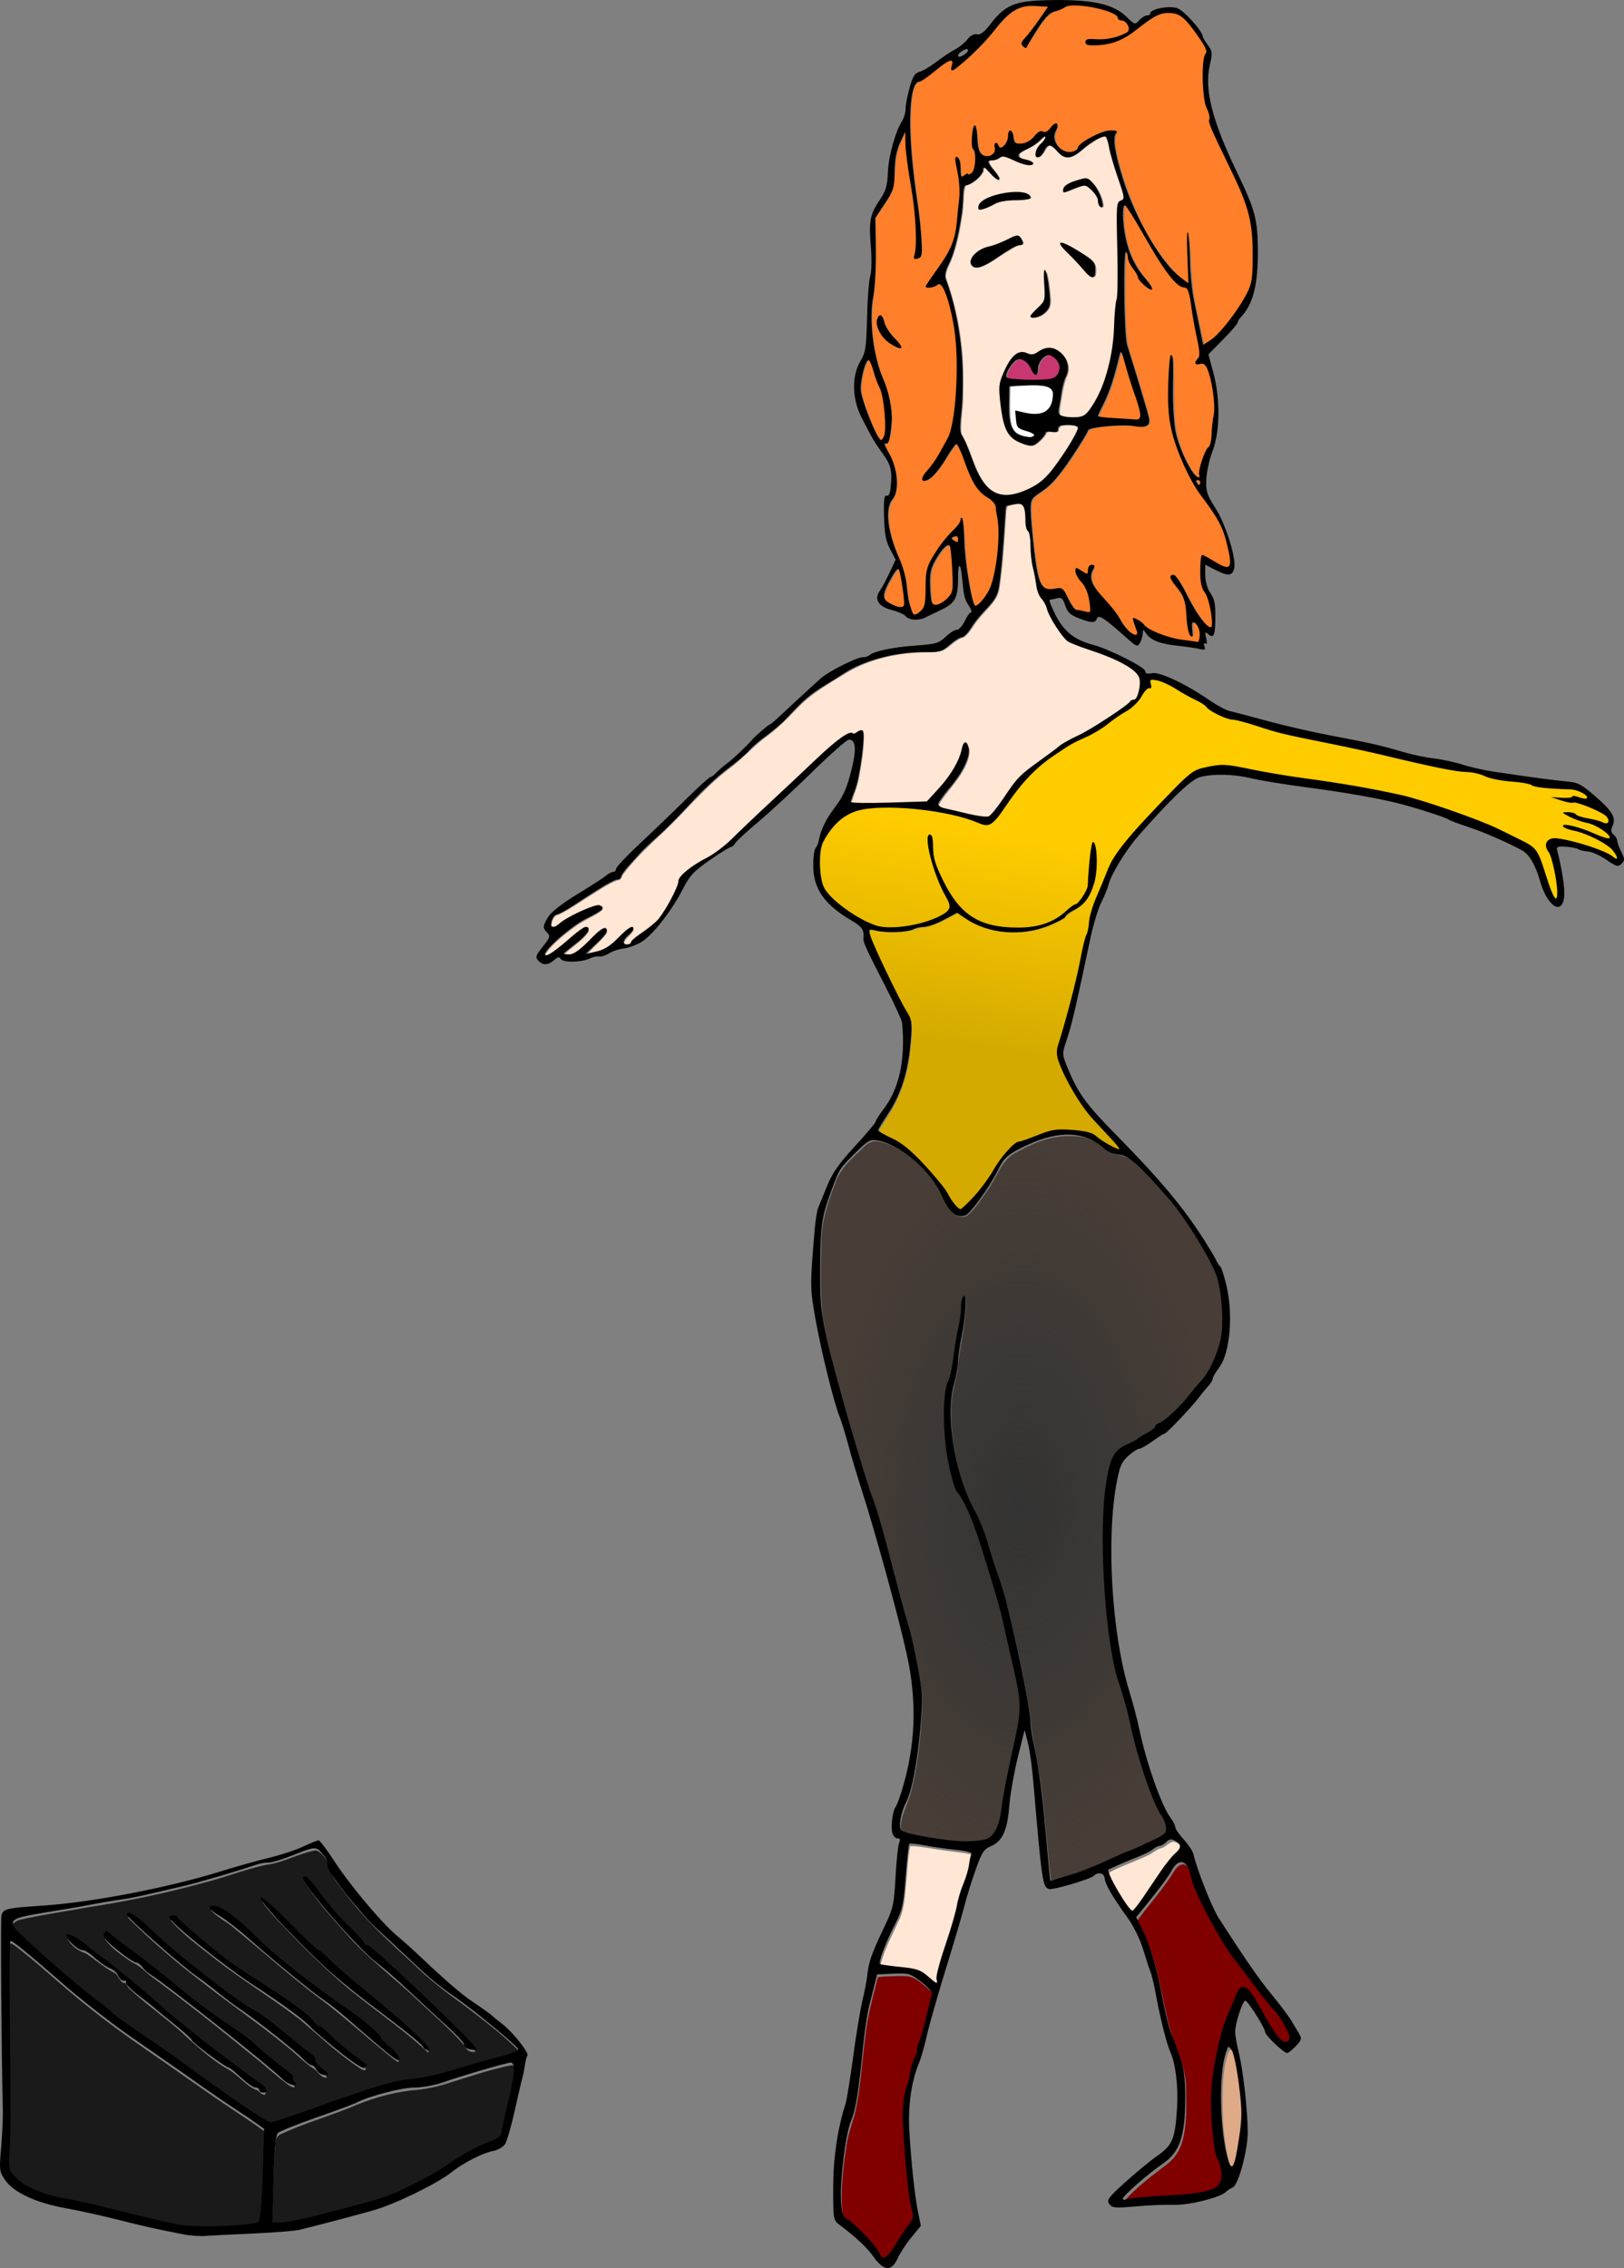 <?xml version="1.0" encoding="UTF-8"?>
<svg width="207.57mm" height="289.85mm" version="1.1" viewBox="0 0 207.57 289.85" xmlns="http://www.w3.org/2000/svg" xmlns:xlink="http://www.w3.org/1999/xlink">
<rect x="0" y="0" width="207.57" height="289.85" fill="#808080" stroke="none"/>
<defs>
<linearGradient id="b" x1="131.31" x2="126.87" y1="111.3" y2="138.34" gradientUnits="userSpaceOnUse">
<stop stop-color="#fc0" offset="0"/>
<stop stop-color="#fc0" stop-opacity="0" offset="1"/>
</linearGradient>
<radialGradient id="a" cx="132.51" cy="197.21" r="25.781" gradientTransform="matrix(1 0 0 1.851 0 -167.93)" gradientUnits="userSpaceOnUse">
<stop stop-color="#333" offset="0"/>
<stop stop-color="#333" stop-opacity="0" offset="1"/>
</radialGradient>
</defs>
<g transform="translate(-1.972 -4.515)">
<path transform="scale(.265)" d="m253.78 1013.1c-9.67 1.889-19.022 5.191-28.448 8.027-6.492 2.317-13.265 3.626-20.131 4.118-10.08 1.283-19.892 4.232-29.161 8.333-11.014 4.366-22.464 7.681-33.2 12.714-3.236 1.383-2.289 5.528-2.848 8.306-0.803 12.026-0.966 24.082-1.464 36.123 6.656 0.794 13.521-1.386 20.091-2.749 12.56-3.232 25.279-6.082 37.485-10.506 11.755-4.89 22.916-11.106 33.486-18.188 5.559-3.704 11.803-6.125 17.744-9.079 1.968-1.001 3.178-2.949 3.144-5.147 1.745-9.713 5.295-19.233 5.408-29.188 0.037-1.357-0.35-3.059-2.106-2.764z" fill="#1a1a1a"/>
<path transform="scale(.265)" d="m159.46 909.49c-8.271 1.425-15.72 6.09-24.132 6.975-10.048 2.26-19.662 6.088-29.652 8.593-18.071 4.973-36.418 8.813-54.937 11.677-11.238 2.057-22.591 3.619-33.726 6.164-1.887 0.533-4.619 2.084-3.362 4.434 2.675 4.144 6.821 7.168 10.28 10.648 11.409 10.546 23.396 20.456 35.648 29.989 6.857 6.038 14.799 10.731 22.183 16.094 17.993 12.326 35.162 25.884 53.742 37.341 1.578 1.143 3.503 1.433 5.277 0.531 19.036-5.97 37.531-13.72 56.845-18.753 8.578-1.845 17.443-2.358 25.85-5.059 10.579-3.274 21.358-5.868 31.875-9.331 0.919-0.439 3.85-1.127 2.386-2.604-7.954-8.157-17.209-14.931-26.201-21.889-8.537-6.092-16.916-12.436-24.4-19.814-11.153-10.322-22.604-20.448-31.829-32.61-3.25-4.428-7.291-8.613-9.229-13.796-0.4-3.437-2.54-6.753-5.52-8.463-0.354-0.108-0.728-0.138-1.097-0.129zm-4.581 14.368c3.334 2.249 5.282 6.113 7.899 9.118 5.964 8.107 13.38 14.954 20.009 22.476 1.489 1.938 4.108 2.595 5.737 4.458 15.032 13.279 29.499 27.192 43.683 41.369 1.422 1.691 3.794 3.477 4.583 5.259-2.187 0.54-4.404-0.621-5.164-2.775-6.985-8.149-15.317-15.024-23.079-22.41-11.232-10.725-23.877-19.964-34.115-31.712-6.948-7.9-14.204-15.678-19.821-24.609-0.255-0.41-0.513-1.177 0.268-1.175zm-20.375 10.705c10.238 8.747 19.086 19.101 29.748 27.372 15.806 15.234 34.224 27.587 49.203 43.68 0.421 0.214 1.468 1.978 0.294 1.115-13.188-12.299-28.443-22.128-42.085-33.905-11.639-10.216-22.515-21.292-33.039-32.638-1.674-1.901-3.297-3.854-4.711-5.959l0.351 0.199zm-24.234 3.425c5.571 0.853 9.685 5.306 13.906 8.683 10.58 9.911 21.354 19.669 33.103 28.204 10.696 8.507 22.711 15.411 32.533 24.967 2.677 4.199 7.065 7.052 9.991 11.095-0.354 1.37-1.905-0.663-2.523-0.846-12.62-10.037-24.414-21.093-37.443-30.63-13.6-10.433-26.379-21.867-39.642-32.706-3.448-3.064-7.921-4.948-10.983-8.409-0.075-0.416 0.85-0.346 1.058-0.358zm-40.701 3.428c5.454 2.327 9.298 7.268 13.844 10.939 16.027 14.046 32.608 27.589 50.755 38.833 8.477 6.338 16.869 12.861 24.731 19.938 0.831 1.06 0.651 2.645 1.939 3.489 1.24 1.608 3.508 2.641 4.363 4.361-2.581 0.403-4.209-2.43-5.912-3.929-5.424-3.395-9.739-8.314-14.882-12.134-12.729-10.448-26.424-19.626-39.314-29.867-12.32-9.31-24.042-19.461-35.07-30.26-0.129-0.231-1.458-1.446-0.454-1.369zm21.436 1.2c2.827 1.073 4.51 4.034 6.916 5.783 14.397 13.108 30.851 23.603 47.01 34.349 5.565 3.628 10.785 7.753 15.465 12.468 5.957 4.147 10.891 9.598 16.69 13.98 2.217 1.842 4.647 3.622 6.893 5.307-0.272 1.943-2.469 0.281-3.311-0.244-10.34-6.891-19.379-15.488-28.823-23.504-13.413-10.207-27.887-18.944-41.14-29.375-7.168-5.662-14.718-11.171-20.803-17.945-0.21-0.466 0.748-0.834 1.103-0.82zm-32.005 7.651c12.229 9.65 24.794 18.942 36.814 28.884 10.137 8.434 21.281 15.521 31.775 23.465 6.591 5.625 13.439 10.998 20.055 16.611 1.329 1.047 0.869 2.955 1.983 4.192-0.454 0.811-1.963-0.294-2.613-0.545-6.004-4.332-11.391-9.499-17.243-14.047-16.486-13.479-33.196-26.732-50.34-39.341-2.505-2.389-5.125-4.665-8.317-6.088-4.607-3.13-9.429-6.354-12.8-10.852-0.416-0.723-0.115-1.969 0.686-2.278zm-18.743 1.455c6.348 2.437 11.133 7.609 16.674 11.389 17.912 13.647 34.212 29.256 52.182 42.835 8.3 6.667 17.148 12.649 25.502 19.214 1.179 0.518 1.358 2.566-0.296 2.027-1.471-0.47-2.136-2.246-3.826-2.409-5.355-2.683-8.932-7.993-14.406-10.527-7.894-4.957-14.794-11.252-21.572-17.595-8.082-7.147-17.016-13.331-24.88-20.699-1.037-0.875-0.925-2.711-2.691-2.653-2.115-0.974-2.353-3.917-4.535-4.947-4.855-2.451-8.852-6.229-13.427-9.158-3.675-1.291-7.454-3.713-9.022-7.394 0.043-0.111 0.206-0.083 0.297-0.083z" fill="#1a1a1a"/>
<path transform="scale(.265)" d="m12.518 954.31c-0.762 0.378-0.338 1.599-0.532 2.299-0.398 16.155-0.041 32.318 0.023 48.475 0.049 15.492 0.358 30.99-0.07 46.479-0.132 4.303-0.476 8.632-0.142 12.928 0.822 2.667 3.122 4.529 5.112 6.347 5.039 3.812 11.169 5.869 17.224 7.434 5.334 1.191 10.739 1.999 16.039 3.351 14.166 3.245 28.197 7.1 42.444 9.992 7.902 1.603 15.999 0.924 23.997 0.844 4.98-0.213 10.014-0.452 14.885-1.572 1.682-0.291 1.592-2.386 1.911-3.664 1.188-9.684 1.138-19.466 1.54-29.202 0.11-4.278 0.298-8.555 0.321-12.834-4.83-3.716-10.069-7-15.122-10.454-14.544-9.67-28.658-19.964-43.066-29.833-9.135-6.254-18.083-12.783-26.708-19.726-12-9.384-22.991-19.989-35.055-29.291-0.884-0.554-1.734-1.422-2.801-1.573z" fill="#1a1a1a"/>
<path d="m25.532 290.09c-3.597-0.698-5.181-1.051-8.457-1.887-1.931-0.493-4.938-1.155-6.683-1.473-3.843-0.699-6.694-2.025-7.778-3.617-0.724-1.064-0.748-1.26-0.498-4.149 0.144-1.667 0.242-3.822 0.217-4.787-0.176-6.889-0.303-24.225-0.182-24.801 0.195-0.929 0.482-0.999 5.523-1.342 6.201-0.423 15.907-2.301 22.485-4.352 1.931-0.602 4.72-1.384 6.198-1.738 1.478-0.354 3.444-1.001 4.368-1.438 0.924-0.437 1.809-0.795 1.966-0.795 0.157 0 1.056 1.185 1.996 2.633 2.026 3.118 6.106 7.976 8.034 9.565 0.754 0.622 2.301 2.018 3.437 3.103 2.302 2.199 4.841 4.396 5.92 5.123 1.678 1.13 2.557 1.752 2.706 1.916 0.088 0.096 0.734 0.622 1.436 1.168 1.343 1.044 3.451 3.731 3.158 4.024-0.095 0.095-0.24 0.652-0.324 1.239-0.083 0.587-0.213 1.249-0.288 1.471-0.075 0.222-0.511 2.089-0.968 4.149-0.458 2.06-1.028 4.051-1.267 4.424-0.24 0.374-0.93 0.772-1.538 0.886-1.34 0.251-3.788 1.508-5.35 2.745-1.782 1.412-7.007 3.969-9.794 4.793-1.58 0.467-8.237 2.224-9.638 2.544-0.614 0.14-3.271 0.349-5.904 0.465-2.633 0.116-5.361 0.255-6.063 0.309-0.702 0.054-1.923-0.026-2.713-0.179zm9.474-1.644c0.251-0.255 0.436-2.334 0.547-6.13l0.168-5.744-1.026-0.733c-0.564-0.403-1.887-1.294-2.941-1.98-1.053-0.685-2.881-1.935-4.063-2.777-1.181-0.842-3.551-2.502-5.266-3.689-1.715-1.187-3.58-2.48-4.146-2.872-1.925-1.336-5.987-4.501-7.747-6.037-4.99-4.355-7.075-6.057-7.231-5.901-0.095 0.095-0.135 3.952-0.088 8.571 0.134 13.348 0.132 15.586-0.018 18.204-0.139 2.437-0.129 2.479 0.914 3.554 1.099 1.133 3.881 2.253 6.494 2.614 0.751 0.104 3.951 0.843 7.11 1.642 3.159 0.799 6.534 1.57 7.5 1.712 2.435 0.358 9.316 0.054 9.793-0.433zm7.918-0.907c6.289-1.629 7.914-2.095 9.255-2.656 2.105-0.881 5.678-2.763 6.736-3.549 1.576-1.17 3.987-2.51 5.631-3.128 0.986-0.371 1.516-0.759 1.516-1.11 0-0.297 0.359-1.955 0.798-3.684 0.882-3.476 1.019-5.298 0.399-5.295-0.513 2e-3 -6.215 1.665-8.666 2.527-1.048 0.368-2.681 0.662-3.679 0.662-1.622 0-5.869 1.119-7.452 1.964-0.313 0.167-2.605 1.014-5.094 1.882-2.489 0.868-4.694 1.758-4.901 1.978-0.245 0.26-0.431 2.323-0.533 5.904l-0.157 5.505 1.16-3e-3c0.638-2e-3 2.883-0.45 4.989-0.996zm-1.415-13.407c8.696-3.1 10.674-3.694 13.063-3.921 1.316-0.125 3.686-0.639 5.266-1.142 1.58-0.503 4.133-1.234 5.674-1.623 1.625-0.411 2.753-0.855 2.687-1.056-0.145-0.437-5.513-4.87-7.964-6.576-2.37-1.65-3.074-2.236-5.975-4.97-1.32-1.245-3.235-3.033-4.256-3.975-1.871-1.726-6.085-7.03-6.15-7.74-0.085-0.926-0.165-1.121-0.728-1.77-0.765-0.882-0.912-0.871-3.752 0.266-1.309 0.524-2.697 0.939-3.085 0.923-0.388-0.017-1.136 0.12-1.663 0.302-2.256 0.783-7.5 2.318-9.414 2.755-1.141 0.26-3.08 0.708-4.308 0.995-1.229 0.287-2.665 0.573-3.191 0.636-0.869 0.104-2.877 0.449-5.425 0.932-0.527 0.1-2.582 0.445-4.568 0.767-3.954 0.642-4.458 0.886-3.917 1.899 0.4 0.747 8.166 7.593 10.619 9.361 0.894 0.644 1.713 1.31 1.82 1.48 0.107 0.169 1.702 1.326 3.545 2.571 1.843 1.245 4.087 2.805 4.987 3.467 6.31 4.643 11.236 8.004 11.788 8.042 0.187 0.013 2.413-0.716 4.947-1.619zm-6.404-2.506c0-0.176-0.215-0.319-0.478-0.319-0.263 0-1.088-0.574-1.833-1.276-0.745-0.702-1.461-1.276-1.589-1.276-0.367 0-4.716-3.24-4.716-3.514 0-0.134-1.041-1.078-2.314-2.098-1.272-1.02-2.385-1.934-2.473-2.031-0.088-0.097-0.984-0.803-1.991-1.569-1.007-0.765-1.751-1.522-1.652-1.683 0.099-0.16-0.005-0.251-0.231-0.203-0.226 0.048-0.554-0.227-0.729-0.611-0.175-0.384-0.539-0.775-0.809-0.868-0.637-0.22-1.498-0.808-2.497-1.704-0.44-0.395-0.996-0.718-1.235-0.718-0.691 0-2.399-1.668-2.058-2.01 0.247-0.247 2.154 0.872 2.905 1.704 0.088 0.097 0.662 0.521 1.276 0.942 1.281 0.877 6.394 5.08 7.819 6.427 1.851 1.75 9.038 7.359 12.742 9.945 0.915 0.639 1.072 1.182 0.343 1.182-0.263 0-0.479-0.144-0.479-0.319zm3.032-1.353c-1.625-1.654-14.876-12.148-17.029-13.487-0.282-0.176-0.703-0.57-0.935-0.878-0.232-0.307-0.567-0.558-0.744-0.558-0.376 0-2.294-1.384-3.536-2.551-0.558-0.525-0.772-0.958-0.605-1.228 0.21-0.34 0.34-0.335 0.703 0.026 0.245 0.243 1.522 1.22 2.839 2.17 1.316 0.95 3.78 2.887 5.476 4.306 2.65 2.217 5.285 4.166 8.444 6.246 0.427 0.281 1.024 0.74 1.327 1.02 1.381 1.276 3.516 3.045 4.478 3.712 0.581 0.402 0.977 0.81 0.88 0.906-0.096 0.096-0.015 0.368 0.18 0.603 0.598 0.72-0.745 0.46-1.478-0.286zm4.308-1.2c-0.188-0.351-0.487-0.638-0.665-0.638-0.178 0-0.639-0.338-1.026-0.752-0.891-0.954-5.735-4.801-7.893-6.269-0.903-0.614-2.253-1.62-2.999-2.234-0.747-0.614-1.972-1.548-2.722-2.074-2.089-1.466-8.941-7.513-8.946-7.896-0.008-0.677 1.348 0.152 3.076 1.88 2.762 2.762 11.364 9.48 13.356 10.431 0.527 0.251 2.136 1.443 3.576 2.648 1.44 1.205 2.987 2.452 3.437 2.77 0.45 0.318 0.743 0.702 0.65 0.852-0.093 0.151 0.299 0.643 0.871 1.094 0.948 0.747 0.978 0.82 0.333 0.823-0.389 2e-3 -0.861-0.284-1.048-0.635zm2.849-2.406c-1.655-1.331-3.226-2.662-3.491-2.959-0.916-1.024-3.361-2.83-7.497-5.539-3.861-2.529-10.689-8.037-10.689-8.624 0-0.325 0.867-0.342 1.011-0.019 0.173 0.389 5.167 4.613 6.886 5.824 0.872 0.614 3.378 2.266 5.569 3.67s4.33 3.006 4.753 3.559c0.423 0.553 0.855 0.954 0.959 0.89 0.104-0.064 0.678 0.39 1.276 1.009 0.845 0.874 3.12 2.733 4.736 3.869 0.076 0.054-0.006 0.242-0.182 0.418-0.215 0.215-1.313-0.478-3.33-2.099zm5.129-0.674c-1.141-0.974-2.92-2.51-3.954-3.414-1.034-0.904-2.417-2.002-3.075-2.441-1.433-0.957-6.521-5.122-9.681-7.926-1.253-1.112-2.889-2.382-3.635-2.823-1.501-0.886-1.732-1.358-0.638-1.302 0.827 0.042 2.944 1.605 5.044 3.723 2.48 2.502 7.471 6.445 12.563 9.923 1.481 1.012 3.683 2.953 3.57 3.147-0.065 0.112 0.432 0.634 1.105 1.161 1.101 0.862 1.637 1.781 1.014 1.739-0.132-9e-3 -1.173-0.813-2.314-1.787zm5.689 0.202c-0.111-0.333-1.826-1.75-5.211-4.307-5.795-4.378-7.532-5.907-12.228-10.769-2.051-2.123-3.518-3.89-3.395-4.09 0.13-0.21 1.609 1.075 3.67 3.187 1.899 1.946 3.578 3.538 3.731 3.538s0.773 0.517 1.377 1.15c0.605 0.632 2.967 2.674 5.248 4.537 5.113 4.175 8.166 7.078 7.442 7.078-0.29 0-0.577-0.146-0.636-0.325zm5.56 0.113c-0.219-0.088-0.399-0.329-0.399-0.533-4.9e-5 -0.205-1.033-1.306-2.295-2.447-1.262-1.141-3.406-3.127-4.765-4.415-1.358-1.287-3.17-2.867-4.026-3.51-2.509-1.886-9.84-10.35-9.475-10.939 0.28-0.453 0.646-0.104 2.486 2.37 0.938 1.261 2.516 3.055 3.508 3.987 0.992 0.931 1.803 1.829 1.803 1.995 0 0.166 0.206 0.301 0.457 0.301 0.532 0 13.903 12.731 13.903 13.237 0 0.201-0.648 0.176-1.197-0.045z" stroke-width=".319"/>
<path transform="scale(.265)" d="m562.82 345.1c-0.231 1.284 1.329 4.147-0.931 4.206-3.073 2.167-4.283 6.181-7.372 8.419-5.405 4.186-11.166 7.923-16.853 11.712-8.233 4.569-16.886 8.579-24.377 14.413-9.76 7.086-16.691 17.131-23.605 26.81-1.578 1.941-3.495 4.284-6.021 4.615-12.957-4.812-26.609-7.843-40.457-8.151-7.339 0.053-14.941-0.846-22.072 1.301-7.936 2.65-14.177 9.362-17.112 17.077-1.153 5.467-0.885 11.217-0.077 16.716 1.519 6.756 7.672 10.988 12.876 14.913 6.183 4.053 12.964 8.608 20.699 8.087 9.292-0.103 18.868-2.02 26.835-6.972 2.21-1.077 2.56-3.768 1.471-5.776-4.354-9.265-8.769-18.884-9.829-29.157 8.3e-4 -0.798-0.166-2.678 0.78-2.738 1.552 4.741 0.843 10.141 2.77 14.901 3.497 8.56 7.807 17.371 15.242 23.2 5.859 4.39 13.161 6.656 20.477 6.383 6.668-0.025 13.786 0.693 19.846-2.711 4.867-2.173 8.619-6.066 13.069-8.88 3.726-3.454 5.646-8.49 5.449-13.54 0.442-5.229 0.543-10.589 1.985-15.654 1.485 3.728 0.636 7.933 0.862 11.865 0.179 6.203-1.962 12.687-6.367 17.169-3.098 2.592-6.743 4.454-9.746 7.179-7.343 4.571-16.06 6.719-24.675 6.264-8.771 0.224-17.232-3.168-24.272-8.257-2.012-2.228-4.279 0.904-6.394 1.487-4.378 2.228-8.968 4.409-13.94 4.75-7.262 2.677-15.192 2.493-22.692 1.056-2.096-0.143-1.152 2.553-0.745 3.655 5.371 13.36 11.969 26.26 18.716 38.931 2.045 5.414 0.363 11.363-0.015 16.944-1.301 11.592-5.44 22.763-12.114 32.366-0.764 1.864-3.029 3.579-2.736 5.721 4.902 3.474 10.779 5.52 15.225 9.699 7.012 6.472 13.482 13.652 18.727 21.645 1.64 2.356 3.061 5.714 6.033 6.564 4.3-2.89 7.58-7.142 10.912-11.075 5.091-6.569 8.616-14.509 15.038-19.939 5.383-2.852 11.35-4.457 17.062-6.47 6.165-1.485 12.721-0.753 18.831 0.685 4.296 1.636 7.535 5.201 11.811 6.943 0.895 0.182 2.712 1.726 3.263 0.481-0.894-2.639-3.576-4.364-5.219-6.559-7.07-7.266-13.655-15.075-18.424-24.074-2.494-4.988-5.728-10.04-6.19-15.704 0.466-6.022 3.225-11.704 4.517-17.611 3.589-12.443 6.011-25.174 9.099-37.731 1.906-5.723 1.97-11.943 4.527-17.496 4.207-10.624 8.119-21.759 15.99-30.332 9.227-10.643 18.914-20.937 29.284-30.465 4.595-4.044 11.046-4.807 16.923-4.913 9.122 0.688 18.059 3.229 27.139 4.499 21.99 3.632 44.298 5.962 65.803 11.982 18.921 5.972 37.987 12.408 55.126 22.52 4.12 3.391 4.968 9.107 6.885 13.8 1.542 3.787 2.271 8.164 4.872 11.391 1.383 0.353 1.197-2.007 1.312-2.84-0.202-7.828-2.071-15.601-5.274-22.733-0.505-2.4 2.75-3.634 4.674-3.172 8.648 1.179 17.224 3.783 25.129 7.561 1.408 0.486 2.687 2.355 4.232 1.98 0.606-1.815-1.345-3.511-2.344-4.866-5.958-5.633-14.122-8.005-21.773-10.322-0.863-0.205-1.996-0.97-0.509-0.81 7.191 0.738 13.521 4.776 20.479 6.373 1.6-0.42 0.06-2.61-0.764-3.122-3.789-3.464-8.762-5.012-13.594-6.358-2.227-0.921-4.969-1.689-6.675-3.22 1.885-0.32 4.058 0.158 5.419 1.467 4.361 1.654 9.022 2.135 13.433 3.661 1.385 0.663 3.067-0.543 2.334-2.06-2.39-3.627-6.926-5.106-10.751-6.739-4.394-1.855-9.296-1.576-13.736-3.255 2.565 0.049 5.291-0.038 7.677-0.803 2.01 0.05 4.484 2.047 6.321 0.654 0.463-1.967-2.213-2.947-3.628-3.632-7.325-2.013-15.204-0.688-22.502-2.878-7.833-2.535-16.415-1.736-24.115-4.827-6.758-2.225-14.01-2.029-20.898-3.748-20.432-4.294-40.703-9.359-61.202-13.351-11.457-2.199-22.654-5.374-33.804-8.768-6.452-1.425-13.299-2.958-18.241-7.675-5.462-3.668-11.462-6.464-17.1-9.856-3.06-1.595-6.619-3.198-10.012-2.809z" fill="#d4aa00"/>
<path d="m148.91 91.307c-0.061 0.34 0.352 1.097-0.246 1.113-0.813 0.573-1.133 1.635-1.951 2.228-1.43 1.108-2.954 2.096-4.459 3.099-2.178 1.209-4.468 2.27-6.45 3.814-2.582 1.875-4.416 4.533-6.246 7.093-0.417 0.513-0.925 1.133-1.593 1.221-3.428-1.273-7.04-2.075-10.704-2.157-1.942 0.014-3.953-0.224-5.84 0.344-2.1 0.701-3.751 2.477-4.528 4.518-0.305 1.446-0.234 2.968-0.02 4.423 0.402 1.788 2.03 2.907 3.407 3.946 1.636 1.073 3.43 2.277 5.477 2.14 2.458-0.027 4.992-0.535 7.1-1.845 0.585-0.285 0.677-0.997 0.389-1.528-1.152-2.451-2.32-4.997-2.601-7.715 2.2e-4 -0.211-0.044-0.709 0.206-0.724 0.411 1.254 0.223 2.683 0.733 3.942 0.925 2.265 2.066 4.596 4.033 6.138 1.55 1.161 3.482 1.761 5.418 1.689 1.764-7e-3 3.647 0.183 5.251-0.717 1.288-0.575 2.28-1.605 3.458-2.349 0.986-0.914 1.494-2.246 1.442-3.582 0.117-1.383 0.144-2.802 0.525-4.142 0.393 0.986 0.168 2.099 0.228 3.139 0.047 1.641-0.519 3.357-1.685 4.543-0.82 0.686-1.784 1.179-2.579 1.899-1.943 1.21-4.249 1.778-6.529 1.657-2.321 0.059-4.559-0.838-6.422-2.185-0.532-0.589-1.132 0.239-1.692 0.394-1.158 0.59-2.373 1.167-3.688 1.257-1.921 0.708-4.019 0.66-6.004 0.28-0.555-0.038-0.305 0.676-0.197 0.967 1.421 3.535 3.167 6.948 4.952 10.3 0.541 1.432 0.096 3.006-4e-3 4.483-0.344 3.067-1.439 6.023-3.205 8.563-0.202 0.493-0.801 0.947-0.724 1.514 1.297 0.919 2.852 1.46 4.028 2.566 1.855 1.712 3.567 3.612 4.955 5.727 0.434 0.623 0.81 1.512 1.596 1.737 1.138-0.765 2.006-1.89 2.887-2.93 1.347-1.738 2.28-3.839 3.979-5.276 1.424-0.755 3.003-1.179 4.514-1.712 1.631-0.393 3.366-0.199 4.982 0.181 1.137 0.433 1.994 1.376 3.125 1.837 0.237 0.048 0.718 0.457 0.863 0.127-0.236-0.698-0.946-1.155-1.381-1.735-1.871-1.923-3.613-3.989-4.875-6.37-0.66-1.32-1.515-2.656-1.638-4.155 0.123-1.593 0.853-3.097 1.195-4.66 0.949-3.292 1.59-6.661 2.408-9.983 0.504-1.514 0.521-3.16 1.198-4.629 1.113-2.811 2.148-5.757 4.231-8.025 2.441-2.816 5.004-5.54 7.748-8.06 1.216-1.07 2.923-1.272 4.478-1.3 2.413 0.182 4.778 0.854 7.18 1.19 5.818 0.961 11.72 1.577 17.41 3.17 5.006 1.58 10.051 3.283 14.585 5.958 1.09 0.897 1.314 2.41 1.822 3.651 0.408 1.002 0.601 2.16 1.289 3.014 0.366 0.093 0.317-0.531 0.347-0.751-0.053-2.071-0.548-4.128-1.395-6.015-0.134-0.635 0.728-0.962 1.237-0.839 2.288 0.312 4.557 1.001 6.649 2.001 0.372 0.128 0.711 0.623 1.12 0.524 0.16-0.48-0.356-0.929-0.62-1.288-1.576-1.49-3.736-2.118-5.761-2.731-0.228-0.054-0.528-0.257-0.135-0.214 1.903 0.195 3.578 1.264 5.418 1.686 0.423-0.111 0.016-0.69-0.202-0.826-1.002-0.916-2.318-1.326-3.597-1.682-0.589-0.244-1.315-0.447-1.766-0.852 0.499-0.085 1.074 0.042 1.434 0.388 1.154 0.438 2.387 0.565 3.554 0.969 0.366 0.175 0.811-0.144 0.618-0.545-0.632-0.96-1.833-1.351-2.845-1.783-1.163-0.491-2.46-0.417-3.634-0.861 0.679 0.013 1.4-0.01 2.031-0.213 0.532 0.013 1.187 0.542 1.673 0.173 0.122-0.52-0.585-0.78-0.96-0.961-1.938-0.533-4.023-0.182-5.954-0.762-2.073-0.671-4.343-0.459-6.38-1.277-1.788-0.589-3.707-0.537-5.529-0.992-5.406-1.136-10.769-2.476-16.193-3.532-3.031-0.582-5.994-1.422-8.944-2.32-1.707-0.377-3.519-0.783-4.826-2.031-1.445-0.971-3.033-1.71-4.524-2.608-0.81-0.422-1.751-0.846-2.649-0.743z" fill="url(#b)"/>
<path transform="scale(.265)" d="m499.24 260.01c-1.942 0.297-4.04 0.417-5.823 1.238-0.955 2.319-0.581 5.01-0.926 7.469-0.796 10.889-1.316 21.834-3.062 32.617-1.14 5.945-6.44 9.66-9.894 14.24-2.618 2.799-4.029 6.74-7.319 8.871-3.912 0.989-6.423 4.615-9.949 6.362-4.044 1.268-8.436 0.616-12.628 1.05-12.468 0.601-24.947 3.924-35.53 10.673-7.696 4.758-15.736 9.265-21.953 15.973-5.186 5.251-10.322 10.588-16.405 14.825-5.958 4.668-10.939 10.442-17.118 14.848-11.492 8.83-20.627 20.184-31.136 30.079-6.79 6.397-13.695 12.765-19.347 20.226-0.861 1.149-1.087 3.294-2.959 3.101-5.209 2.054-9.773 5.453-14.54 8.341-4.681 2.896-9.169 6.27-14.228 8.44-1.936 0.4-2.63 2.817-3.028 4.498-0.491 1.259 0.788 2.843 2.082 2.017 3.479-2.016 6.652-4.566 10.357-6.198 3.477-1.594 6.964-3.508 10.793-4.053 0.667 0.087 2.157 0.787 1.147 1.505-4.188 3.248-9.38 4.9-13.532 8.237-4.796 3.64-9.773 7.345-13.318 12.279-0.634 0.638-0.709 2.358 0.569 2.099 3.327-1.087 5.83-3.81 8.607-5.836 3.42-2.549 6.336-5.912 10.262-7.7 1.042-0.362 1.394 0.974 0.739 1.604-3.15 4.362-8.049 7.021-11.772 10.798 0.483 0.912 2.071 0.626 2.978 0.755 3.994-0.428 6.699-3.877 9.55-6.344 2.495-2.141 4.582-5.031 7.643-6.373 1.274 0.11 0.557 1.767-0.031 2.33-2.801 3.538-6.483 6.332-9.285 9.831 0.758 0.598 2.06-0.291 2.972-0.276 3.523-0.647 7.011-1.808 9.746-4.209 3.47-2.509 6.063-6.181 9.829-8.259 0.741 0.425-0.255 1.595-0.653 2.019-1.269 1.663-3.63 3.03-3.663 5.324 0.626 1.514 3.399 1.49 4.123 0.104 1.294-2.074 3.654-3.339 5.508-4.892 5.049-3.4 9.491-7.797 12.276-13.262 2.408-4.032 4.301-8.359 5.67-12.84 2.661-3.768 6.874-6.112 10.666-8.541 10.475-5.125 18.084-14.257 26.579-21.953 11.913-11.09 23.609-22.415 35.699-33.311 2.748-2.183 5.365-4.768 8.639-6.104 1.399-0.284 3.016 0.426 4.17-0.767 0.721-0.54 2.43-1.42 2.414 0.192 0.108 6.861-1.063 13.7-2.239 20.452-0.76 4.446-2.579 8.618-3.875 12.909 1.2 1.165 3.241 0.45 4.75 0.679 10.899-0.069 21.839-0.074 32.705-0.685 6.547-7.084 13.502-14.404 16.436-23.837 0.603-1.48 0.593-3.535 1.849-4.595 1.885 1.881 1.329 4.959 0.648 7.286-2.454 7.718-8.5 13.466-13.005 19.992-0.626 0.934-1.834 2.629-0.316 3.393 4.438 2.024 9.388 2.612 14.085 3.819 3.368 0.745 6.827 1.354 10.27 1.25 7.205-7.313 11.133-17.565 19.823-23.443 5.342-3.964 10.643-8 16.051-11.865 6.28-3.6 12.935-6.548 18.904-10.687 4.937-3.2 9.837-6.496 14.397-10.206 2.855-0.355 3.034-4.111 3.512-6.345 0.376-2.718 0.273-5.923-2.103-7.754-6.663-5.738-15.344-8.208-23.429-11.225-3.35-1.362-7.087-2.128-9.982-4.377-4.214-4.791-7.614-10.328-9.736-16.355-1.633-3.136-4.131-5.951-4.457-9.633-1.521-7.175-2.88-14.403-3.055-21.755 0.035-2.175-0.774-4.185-1.747-6.072-0.841-3.384-0.078-7.136-1.563-10.361-0.577-0.991-1.667-1.714-2.843-1.613z" fill="#ffe6d5"/>
<path transform="scale(.265)" d="m512.18 82.738c-1.729 0.577-2.771 2.318-4.287 3.275-2.495 2.113-5.788 2.948-8.298 5.021-0.925 0.96-0.065 2.532 1.145 2.716 1.689 0.707 3.769 0.71 5.198 1.94 0.422 0.801-1.014 0.832-1.515 0.786-4.388-0.296-7.995-3.329-12.261-4.069-1.749-0.134-2.931 1.522-4.636 1.69-0.907 0.32-2.69-0.259-2.859 1.086 0.467 2.108 2.272 3.607 3.45 5.339 0.608 0.955 1.612 1.922 1.699 3.064-1.86-0.805-3.123-2.594-4.613-3.917-0.839-0.616-1.538-1.942-2.69-1.904-0.75 0.649-0.361 1.9-0.994 2.68-1.573 2.486-3.964 4.457-6.669 5.599-0.974 0.042-1.88 0.617-1.969 1.656-0.803 4.458-0.504 9.03-1.324 13.493-1.165 7.332-2.542 14.74-5.362 21.637-1.082 2.543-2.558 5.122-2.527 7.942 3.619 10.172 6.159 20.714 7.406 31.439 1.262 8.97 0.978 18.068 0.913 27.114-0.046 5.261-1.166 10.489-0.919 15.76 0.25 2.368 2.045 4.161 2.755 6.383 3.046 6.875 4.791 14.614 9.891 20.381 2.461 2.712 6.011 4.734 9.774 4.375 4.831 0.148 9.38-1.868 13.546-4.104 6.402-3.571 10.437-9.934 14.51-15.792 2.421-3.796 5.05-7.549 6.657-11.781 0.282-0.714 0.232-1.784-0.729-1.9-2.431-0.745-5.077-0.671-7.575-0.322-1.182 0.169-1.811 1.34-1.777 2.442-0.405 1.129-1.93 0.427-2.79 0.549-1.1-0.014-2.675-0.385-3.189 0.942-1.258 2.19-3.173 3.996-5.277 5.353-2.08 1.082-4.378-0.317-6.362-1-3.134-1.285-5.972-3.691-6.989-7.005-2.358-6.876-3.094-14.232-2.833-21.455 1.573-4.625 3.425-9.383 6.828-12.992 1.486-1.579 3.868-2.171 5.883-1.29 1.631 0.804 3.606 0.792 5.111-0.294 2.34-1.59 5.317-2.915 8.115-1.758 4.515 1.693 7.61 7.223 5.846 11.908-1.461 3.221-2.202 6.69-2.737 10.172-0.372 2.902-1.231 5.801-1.071 8.741 0.484 1.643 2.604 1.756 4.006 2.016 2.906 0.282 6.147 0.597 8.778-0.928 2.904-2.19 4.54-5.601 6.306-8.689 3.995-7.826 6.202-16.466 7.415-25.134 1.068-7.652 0.538-15.453 2.13-23.032 0.426-6.112 0.157-12.253 0.208-18.376 0.053-8.279-0.415-16.575-0.103-24.841 0.091-1.237 0.166-2.856 1.546-3.366 0.869-0.367 1.795-1.071 1.501-2.148-0.886-4.854-2.837-9.441-4.225-14.162-1.503-4.351-2.429-8.848-3.594-13.289-0.246-0.923-0.759-2.168-1.959-1.85-2.982 0.435-5.464 2.412-7.897 4.056-2.928 1.986-5.333 4.976-8.879 5.847-2.813 0.438-4.697-2.217-6.522-3.885-1.057-1.057-2.947-2.432-4.368-1.192-1.349 1.492-1.963 3.568-3.623 4.817-0.462 0.629-1.293 0.21-1.267-0.538-0.308-2.663 1.861-4.602 3.423-6.432 0.467-0.725 1.704-1.838 0.912-2.715-0.079-0.044-0.171-0.06-0.26-0.056zm19.758 20.803c1.754 0.073 2.715 1.894 3.808 3.022 2.061 2.748 3.555 6.012 4.012 9.426 0.035 0.428 0.018 1.291-0.533 0.676-1.46-1.304-0.707-3.597-1.954-5.076-1.348-1.935-2.882-4.026-5.115-4.965-2.694-0.398-5.215 1.092-7.678 1.96-0.981 0.303-2.025 1.04-3.042 0.925-0.443-2.206 1.953-3.352 3.622-4.049 2.215-0.829 4.508-1.771 6.88-1.919zm-33.356 6.543c2.059 0.136 4.657-7e-3 6.076 1.78 0.625 0.899-0.844 1.165-1.432 1.207-5.428 0.715-11.298-0.127-16.286 2.619-2.034 0.909-4.08 2.183-6.334 2.321-0.663-1.354 0.485-2.857 1.581-3.626 3.98-2.699 8.851-3.671 13.555-4.182 0.933-0.081 1.894-0.125 2.841-0.119zm0.544 21.09c0.962 0.251 1.284 1.479 1.774 2.25 0.565 0.672 0.316 1.669-0.641 1.734-2.827 0.272-5.137 2.212-7.532 3.566-3.914 2.43-7.622 5.402-11.96 6.999-1.423 0.533-3.398 0.323-3.981-1.294-0.633-2.204 1.3-4.07 2.836-5.364 3.419-2.718 7.976-2.857 11.778-4.814 2.553-0.984 4.906-2.655 7.634-3.074l0.091-1e-3zm21.116 3.452c3.174 0.767 5.868 2.776 8.676 4.357 2.424 1.653 5.423 2.976 6.835 5.669 0.639 1.708 0.56 3.66 0.163 5.387-0.427 1.134-1.734 0.291-2.289-0.273-2.994-2.873-5.58-6.147-8.552-9.049-1.732-1.947-3.868-3.643-5.15-5.938-0.094-0.202 0.222-0.14 0.316-0.153zm-8.004 13.371c1.373 4.106 1.631 8.482 2.029 12.764 0.228 2.299 1e-3 4.866-1.804 6.524-1.648 1.696-3.953 3.091-6.39 2.887-1.007-0.359 0.25-1.222 0.544-1.685 1.692-2.018 3.817-3.714 5.251-5.938 1.008-3.598 0.127-7.383 0.267-11.057 8e-3 -1.156-0.033-2.422 0.102-3.495z" fill="#ffe6d5"/>
<path transform="scale(.265)" d="m446.38 907.54c-1.21 6.881-1.454 13.894-2.159 20.835-0.513 5.223-0.965 10.587-3.461 15.314-3.01 6.585-6.495 13.033-8.416 20.048-0.168 0.801-0.569 2.381 0.701 2.438 5.71 1.121 11.606 1.105 17.247 2.57 3.66 1.048 6.016 4.363 9.19 6.246 0.738 0.423 1.052-0.5 0.857-1.08-0.372-4.119 1.326-8.054 2.397-11.954 2.848-8.887 5.911-17.732 7.833-26.879 1.654-6.455 4.674-12.533 5.649-19.17 0.173-1.27 0.702-2.529 0.83-3.775-1.054-1.026-2.765-0.993-4.128-1.36-5.841-0.856-11.718-1.395-17.528-2.476-2.919-0.444-5.848-0.975-8.813-0.918l-0.157 0.127z" fill="#ffe6d5"/>
<path transform="scale(.265)" d="m573.11 905.27c-2.333 0.399-3.66 2.923-6.067 3.185-2.358 0.829-4.151 2.734-6.499 3.618-5.791 2.735-11.929 4.752-17.602 7.741-0.913 0.837 0.044 2.154 0.322 3.09 2.567 5.524 5.62 10.866 9.328 15.706 0.607 0.547 1.242 1.79 2.201 1.484 2.043-1.611 3.276-4.032 4.852-6.067 4.682-6.557 8.82-13.528 14.036-19.688 1.295-1.669 3.375-2.891 3.994-4.999 0.469-1.871-1.551-2.994-2.949-3.677-0.51-0.218-1.054-0.406-1.615-0.393z" fill="#ffe6d5"/>
<path transform="scale(.265)" d="m522.14 564.94c-9.226 0.11-17.909 4.117-25.786 8.589-6.323 3.978-8.248 11.746-12.507 17.458-2.98 4.255-5.726 8.885-9.73 12.258-3.043 2.061-6.487-0.699-8.139-3.244-3.31-5.127-5.441-11.044-9.62-15.633-6.771-7.785-15.332-15.085-25.779-16.936-4.416-0.64-7.192 3.783-10.131 6.272-4.302 4.05-8.518 8.513-10.251 14.318-3.611 9.104-6.619 18.618-6.604 28.514-0.142 12.018-0.713 24.125 0.805 36.08 3.173 18.191 8.574 35.901 13.537 53.661 4.538 16.269 10.09 32.234 15.003 48.38 5.065 18.35 10.017 36.745 14.809 55.17 2.517 11.269 5.277 22.688 4.369 34.308-0.783 12.726-2.122 25.518-5.452 37.855-1.688 5.941-5.435 11.791-4.623 18.189 1.441 2.91 5.462 2.719 8.145 3.607 10.625 2.297 21.638 3.542 32.478 2.308 5.381-1.138 7.496-7.079 8.321-11.893 2.289-14.607 5.511-29.043 8.51-43.521 0.728-6.064 0.913-12.294-0.014-18.348-2.947-14.094-6.016-28.183-9.704-42.105-4.681-15.338-8.729-30.974-15.334-45.632-2.127-4.699-5.85-8.631-6.711-13.875-3.561-12.815-4.203-26.265-3.433-39.482 0.41-5.255 3.044-10.029 3.562-15.292 1.339-10.147 3.762-20.152 4.599-30.345 3e-3 -0.372 0.499-2.843 0.664-1.414 0.65 11.341-2.809 22.436-3.721 33.694-1.028 6.46-3.269 12.776-2.967 19.432-0.361 17.963 4.102 35.886 12.531 51.73 4.95 10.308 7.487 21.524 11.255 32.275 5.97 20.612 10.75 41.606 14.02 62.813 1.337 13.931 4.975 27.552 6.257 41.504 1.586 13.085 2.295 26.285 4.011 39.342 0.705 1.81 3.023-0.086 4.287-0.117 12.08-3.423 23.466-8.77 34.953-13.719 5.55-2.423 11.248-4.755 16.291-8.132 2.49-2.249 0.332-5.935-0.739-8.362-6.707-11.897-10.358-25.268-13.893-38.4-2.247-10.049-4.901-20.012-8.038-29.817-4.954-19.859-6.218-40.457-6.686-60.867 0.014-13.684-0.19-27.635 3.397-40.949 0.91-3.905 3.414-7.302 7.09-9.019 5.501-3.103 11.394-5.777 15.9-10.31 8.348-5.299 14.383-13.372 20.735-20.787 5.724-6.629 8.711-15.258 10.173-23.78 0.721-8.887 2e-3 -17.95-2.15-26.603-4.293-11.073-10.915-21.086-17.648-30.807-6.335-8.514-13.435-16.493-21.068-23.861-3.044-3.087-7.013-5.019-11.289-5.634-4.697-1.238-7.705-5.584-12.327-7.076-3.547-1.68-7.504-1.857-11.359-1.796z" fill="#483e37"/>
<path d="m138.15 149.47c-2.441 0.029-4.739 1.089-6.823 2.273-1.673 1.053-2.182 3.108-3.309 4.619-0.788 1.126-1.515 2.351-2.574 3.243-0.805 0.545-1.716-0.185-2.154-0.858-0.876-1.357-1.44-2.922-2.545-4.136-1.792-2.06-4.057-3.991-6.821-4.481-1.169-0.169-1.903 1.001-2.68 1.659-1.138 1.072-2.254 2.252-2.712 3.788-0.955 2.409-1.751 4.926-1.747 7.544-0.038 3.18-0.189 6.383 0.213 9.546 0.84 4.813 2.269 9.499 3.582 14.198 1.201 4.304 2.67 8.529 3.97 12.8 1.34 4.855 2.65 9.722 3.918 14.597 0.666 2.982 1.396 6.003 1.156 9.077-0.207 3.367-0.561 6.752-1.442 10.016-0.447 1.572-1.438 3.12-1.223 4.812 0.381 0.77 1.445 0.72 2.155 0.954 2.811 0.608 5.725 0.937 8.593 0.611 1.424-0.301 1.983-1.873 2.202-3.147 0.606-3.865 1.458-7.684 2.252-11.515 0.193-1.605 0.241-3.253-4e-3 -4.855-0.78-3.729-1.592-7.457-2.568-11.14-1.238-4.058-2.309-8.195-4.057-12.073-0.563-1.243-1.548-2.284-1.776-3.671-0.942-3.391-1.112-6.949-0.908-10.446 0.109-1.39 0.805-2.653 0.942-4.046 0.354-2.685 0.995-5.332 1.217-8.029 8e-4 -0.098 0.132-0.752 0.176-0.374 0.172 3.001-0.743 5.936-0.985 8.915-0.272 1.709-0.865 3.38-0.785 5.141-0.096 4.753 1.085 9.495 3.316 13.687 1.31 2.727 1.981 5.695 2.978 8.539 1.58 5.454 2.844 11.008 3.71 16.619 0.354 3.686 1.316 7.29 1.655 10.981 0.42 3.462 0.607 6.955 1.061 10.409 0.186 0.479 0.8-0.023 1.134-0.031 3.196-0.906 6.209-2.32 9.248-3.63 1.468-0.641 2.976-1.258 4.31-2.152 0.659-0.595 0.088-1.57-0.195-2.212-1.774-3.148-2.741-6.686-3.676-10.16-0.595-2.659-1.297-5.295-2.127-7.889-1.311-5.254-1.645-10.704-1.769-16.104 4e-3 -3.62-0.05-7.312 0.899-10.834 0.241-1.033 0.903-1.932 1.876-2.386 1.455-0.821 3.015-1.529 4.207-2.728 2.209-1.402 3.806-3.538 5.486-5.5 1.514-1.754 2.305-4.037 2.692-6.292 0.191-2.351 5.3e-4 -4.749-0.569-7.039-1.136-2.93-2.888-5.579-4.669-8.151-1.676-2.253-3.555-4.364-5.574-6.313-0.805-0.817-1.856-1.328-2.987-1.491-1.243-0.328-2.039-1.478-3.261-1.872-0.938-0.445-1.985-0.491-3.005-0.475z" fill="url(#a)"/>
<path transform="scale(.265)" d="m440.45 970.02c-3.175 0.181-6.481 0.086-9.576 0.593-2.42 9.363-5.017 18.742-6.052 28.387-1.714 12.731-2.205 25.676-5.24 38.187-1.474 4.778-3.123 9.536-3.834 14.519-1.668 10.326-2.82 20.842-2.107 31.308 0.141 2.449 0.764 5.215 3.167 6.416 5.272 3.902 9.707 8.849 13.766 13.974 1.292 1.244 1.44 3.542 3.125 4.345 2.585 0.255 4.078-2.547 5.353-4.343 2.927-4.88 6.363-9.438 9.305-14.299 0.962-2.776-0.483-5.719-0.861-8.485-1.878-11.985-2.735-24.142-3.393-36.263-0.261-6.63-0.292-13.481 1.806-19.833 1.655-4.29 1.553-9.118 3.642-13.279 1.421-2.866 1.357-6.123 2.583-9.065 2.258-7.426 4.304-14.951 5.69-22.59-0.556-1.876-2.477-3.046-3.797-4.403-2.92-2.484-6.174-5.232-10.247-5.139-1.109-0.059-2.221-0.053-3.331-0.032z" fill="#800000"/>
<path transform="scale(.265)" d="m577.88 916.16c-3.036 0.461-4.313 3.828-5.883 6.048-4.833 7.332-10.766 13.856-15.921 20.945 1.576 3.752 3.786 7.29 5.142 11.17 5.575 14.061 7.057 29.266 11.217 43.736 3 8.368 7.045 16.677 7.049 25.72 0.069 8.67 0.579 17.556-1.782 25.975-1.216 4.45-3.844 8.431-7.556 11.158-7.095 5.389-14.334 10.76-20.261 17.46-0.743 0.714 0.032 1.817 0.985 1.392 12.709-2.183 25.755-1.432 38.427-3.883 3.417-0.783 7.8-2.331 8.41-6.309 0.526-3.884-0.708-7.718-2.284-11.208-2.077-7.751-2.188-15.861-2.551-23.838-0.307-12.13 1.978-24.155 5.149-35.819 2.143-6.924 4.91-13.665 8.107-20.165 0.413-1.147 1.685-1.797 2.762-1.04 2.719 1.365 3.834 4.514 5.483 6.88 3.664 5.932 6.57 12.437 11.187 17.719 1.101 1.305 3.811 2.434 4.847 0.499 0.812-2.892-1.197-5.641-2.448-8.106-4.146-6.702-9.755-12.324-14.334-18.719-6.993-9.247-14.297-18.352-19.689-28.66-3.85-7.319-7.965-14.615-10.525-22.502-0.746-3.082-1.344-7.258-4.851-8.389-0.223-0.051-0.452-0.073-0.68-0.065z" fill="#800000"/>
<path transform="scale(.265)" d="m600.94 1005.6c-0.872 0.208-0.954 1.367-1.296 2.045-1.609 4.937-2.161 10.156-2.431 15.32-0.091 6.46-0.209 12.936 0.281 19.383 0.613 6.4 1.366 12.854 3.293 19.011 0.376 0.859 0.623 2.163 1.675 2.398 1.05-0.326 1.295-1.649 1.648-2.554 1.333-4.912 1.955-9.984 2.679-15.013 0.866-6.01 0.648-12.113-0.095-18.123-0.768-6.414-1.538-12.873-3.291-19.105-0.423-1.25-1.034-2.646-2.217-3.335-0.08-0.02-0.162-0.033-0.245-0.027z" fill="#deaa87"/>
<path transform="scale(.265)" d="m550.68 115.77c-1.121 0.653-0.771 2.425-0.996 3.546-0.246 8.836 1.654 17.858 5.933 25.627 2.115 4.258 5.949 7.383 8.002 11.635-2.557-1.154-4.867-3.284-6.146-5.771-1.375-3.684-4.831-6.531-5.053-10.638-0.203-0.549-0.618-2.362-1.458-1.626-0.895 2.205-0.326 4.76-0.591 7.089-0.071 11.981-0.417 24.02 0.886 35.949 1.324 6.863 3.971 13.39 5.824 20.118 1.756 6.14 3.88 12.231 5.114 18.486 0.057 1.464-1.272 2.829-2.792 2.431-8.188-0.049-16.545-0.774-24.593 1.097-1.392 0.154-2.418 1.11-2.795 2.432-4.453 7.503-9.151 14.923-14.744 21.634-2.81 3.492-6.523 6.035-10.064 8.71-2.91 2.244-2.072 6.304-2.068 9.487 0.644 9.774 1.48 19.592 3.527 29.185 0.673 2.844 2.014 6.57 5.458 6.746 1.957 0.355 3.997-0.954 5.852-0.248 3.107 2.559 3.502 7.239 6.696 9.703 2.233 1.048 4.801 1.458 7.24 1.585 0.911-1.057 0.161-2.775 0.263-4.06-0.293-4.589-2.134-9.001-5.217-12.413-0.797-1.308-2.27-3.098-1.411-4.641 1.795 0.594 3.239 2.506 5.215 2.59 0.881-1.194 0.134-3.816 2.086-4.131 0.898-0.29 0.884 0.601 0.503 1.141-1.965 3.201-1.121 7.376 1.163 10.179 4.292 5.472 9.381 10.371 12.788 16.501 1.783 2.245 3.526 5.219 6.54 5.848 1.582 0.158 1.25-1.881 0.853-2.795-0.378-1.713-1.573-3.444-1.408-5.188 3.291 1.158 5.266 4.451 8.504 5.793 6.729 3.463 14.313 4.899 21.792 5.494 1.819-0.123 1.617-2.557 1.723-3.867-0.093-2.282-0.914-5.317-3.362-6.049-1.485 0.15-0.724 2.26-0.871 3.222-0.023 1.063 0.215 2.576-0.082 3.405-1.876-2.593-1.497-6.057-2.011-9.08-0.339-4.621-0.851-9.562-3.956-13.257-1.199-1.953-3.282-3.612-3.711-5.937 0.541-1.159 1.969-0.096 2.353 0.695 5.245 7.362 8.077 16.416 14.593 22.882 0.641 0.765 2.548 1.638 2.809 0.118 0.458-6.359-1.285-12.778-4.279-18.348-1.743-4.327-0.875-9.136-0.847-13.691 0.144-0.51-0.106-2.538 0.929-1.656 3.654 1.78 6.966 4.486 10.96 5.473 2.017 0.208 2.334-2.311 2.078-3.78-0.819-6.096-2.305-12.213-5.056-17.743-4.809-8.94-12.035-16.408-16.051-25.809-5.006-10.24-8.626-21.37-8.69-32.841-0.066-7.134 0.029-14.326 0.979-21.393 0.189-1.239 0.425 0.306 0.425 0.822 0.664 11.625-0.476 23.404 1.479 34.943 1.617 7.144 4.342 14.169 8.589 20.17 0.83 1.015 2.213 2.837 3.691 1.982-0.122-1.308-0.286-2.731 0.113-4.067 0.797-4.036 2.354-7.937 4.735-11.298 1.355-3.818 0.848-7.993 1.57-11.943 1.305-7.931 0.129-16.124-2.231-23.747-0.661-1.714-1.688-4.592-4.026-4.089-0.561 0.123-2.179 0.622-2.135-0.366 0.983-1.525 2.326-3.088 1.762-5.056-1.231-8.453-3.15-16.784-4.354-25.244-0.521-1.874-0.49-4.179-1.838-5.682-1.937-0.559-3.921-1.207-5.298-2.784-5.538-5.804-9.313-12.992-13.491-19.772-3.511-5.753-6.588-11.816-10.643-17.212-0.21-0.206-0.442-0.495-0.764-0.495z" fill="#ff7f2a"/>
<path transform="scale(.265)" d="m526.34 19.284c-3.826-0.233-6.872 2.377-10.438 3.269-4.558 2.528-6.896 7.592-9.765 11.722-1.269 1.595-1.985 4.111-3.781 5.106-1.791-0.852-0.588-2.817 0.538-3.681 4.073-4.829 7.586-10.094 11.284-15.209-2.657-1.213-6.2-0.817-9.246-0.848-7.29 0.013-12.597 5.717-16.816 10.982-6.135 7.339-12.808 14.371-20.561 20.006-0.484-1.428 0.909-3.646-0.495-4.65-3.013 0.3-5.23 2.994-7.687 4.545-2.926 2.234-5.738 4.751-9.185 6.127-2.914 3.276-2.636 8.127-3.148 12.232-1.403 21.288 3.376 42.27 5.024 63.381-0.026 2.854 0.715 6.025-0.499 8.679-0.43 0.505-2.639 1.203-1.959-0.193 2.335-17.239-2.466-34.339-4.078-51.408-0.307-3.071-0.385-6.158-0.549-9.238-1.378 0.965-1.945 3.633-2.91 5.346-3.252 6.813-2.436 14.531-3.632 21.77-1.515 5.679-5.81 10.124-8.675 15.137 0.472 13.849 0.723 27.787-1.325 41.517-1.098 13.255 1.053 26.722 6.229 38.974 3.12 8.648 4.381 18.331 1.464 27.215-0.082 1.407-2.106 0.028-1.802 1.419 2.285 5.519 5.745 10.818 5.813 16.983 0.53 3.971-0.641 7.946-2.913 11.22-1.954 5.185-0.892 11.001 0.345 16.241 2.111 8.188 6.63 15.664 7.443 24.19 0.751 4.63 1.01 9.689 3.42 13.809 1.8 0.875 3.692-1.078 4.877-2.265 2.063-3.877 1.172-8.564 1.708-12.786 0.033-5.189 1.45-10.3 4.574-14.5 3.067-5.426 7.778-9.574 11.508-14.492 0.504-0.366 0.552-1.912 0.905-1.872 1.155 8.886 1.031 17.94 2.572 26.804 0.925 4.947 1.232 10.201 3.37 14.805 1.539 1.079 3.13-1.204 4.119-2.136 6.02-7.082 6.808-16.845 7.739-25.705 0.563-7.056 0.342-14.24-1.235-21.139-2.4-3.489-6.876-4.817-8.966-8.616-4.576-6.284-5.759-14.267-9.726-20.836-1.527-0.19-2.208 2.139-3.157 3.032-3.555 4.89-6.306 10.752-11.403 14.261-0.78 0.723-2.586 0.263-1.622-0.945 3.098-4.546 6.78-8.926 9.343-13.92 4.973-7.369 5.623-16.453 6.37-25.04 1.287-16.697 0.863-33.985-4.908-49.879-0.928-1.483-1.31-4.57-3.528-4.577-1.898 0.242-3.922 2.02-5.757 1.245 5.485-9.125 13.552-17.662 14.461-28.813 1.373-9.872 2.546-20.042 0.077-29.848 0.065-0.927-0.908-2.655-0.048-3.27 1.369 0.715 0.825 2.959 1.194 4.245 0.358 1.568-0.096 3.698 0.885 4.979 1.514-0.184 2.77-1.331 4.349-1.184 2.63-1.397 2.513-5.048 2.77-7.625 0.265-2.193-0.661-4.159-1.306-6.147-0.233-3.086-0.405-6.501 0.737-9.365 1.167 4.06 0.292 8.666 2.273 12.483 1.74 3.07 7.624 2.389 7.577-1.491 0.215-0.688-0.187-2.377 0.551-2.634 0.67 1.098 2.027 2.62 3.34 1.375 2.307-1.582 2.66-4.418 2.942-6.946 0.432-1.467 1.285 0.727 1.362 1.212 0.276 1.782 0.608 4.591 3.065 4.38 4.019 0.539 7.063-2.489 9.551-5.18 1.457-1.302 3.817 0.561 5.079-1.38 1.151-0.78 2.259-2.641 3.604-2.767 0.237 2.129-1.694 3.948-1.19 6.183 0.049 5.04 6.691 9.326 11.019 6.153 1.226-1.142 1.697-2.913 3.381-3.601 4.51-2.894 9.699-6.068 15.238-5.501 0.429 0.754-0.747 1.939-0.58 2.877-0.461 6.426 1.989 12.63 3.612 18.75 5.088 15.702 12.159 31.098 22.894 43.775 2.877 3.026 5.902 6.239 9.581 8.225 0.65-1.558-0.043-3.749 0.123-5.503-0.181-5.698-0.529-11.387-0.55-17.089 1.091 11.431 0.643 23.127 3.416 34.386 1.307 5.916 2.186 12.018 4.02 17.771 5.829-2.623 9.924-8.084 13.843-12.996 4.532-6.39 9.807-13.116 10.162-21.284 0.993-13.101 0.422-26.77-5.019-38.938-4.571-11.358-10.731-22.037-15.167-33.426-0.679-2.714-0.231-5.666-1.756-8.184-2.15-7.075-1.954-14.686-1.533-22.006-0.069-1.724 0.833-3.158 1.323-4.681-0.693-4.427-4.069-7.863-6.457-11.49-2.74-3.862-6.476-8.097-11.682-7.797-5.962-0.616-10.488 4.079-15.058 7.113-5.628 4.435-12.221 8.215-19.574 8.276-1.696-0.132-4.279 0.728-5.4-0.923 0.329-1.611 2.78-1.089 4.012-1.16 5.382 0.284 11.074-0.686 15.754-3.437 2.462-2.011-0.026-5.74-2.545-6.272-1.849-0.555-2.276-2.814-4.2-3.325-5.891-2.699-12.566-3.839-19.009-4.003zm-93.469 150.58c1.504 1.641 1.427 4.347 2.886 6.135 1.764 3.252 5.024 5.606 6.541 8.928-5.236-1.869-10.668-6.701-10.847-12.779 0.079-0.841 0.505-2.022 1.42-2.284z" fill="#ff7f2a"/>
<path transform="scale(.265)" d="m426.95 190.67c-1.016 0.317-1.302 1.573-1.725 2.429-1.445 4.055-2.334 8.38-2.178 12.699 0.453 3.347 1.699 6.53 2.784 9.711 1.685 4.438 3.37 8.926 5.821 13.008 0.393 0.568 1.081 1.688 1.891 1.118 1.391-1.327 1.77-3.363 1.657-5.213 0.098-5.081-0.116-10.186-1.134-15.178-0.547-3.723-2.552-6.969-3.621-10.52-0.907-2.55-1.387-5.31-2.822-7.638-0.162-0.209-0.386-0.438-0.674-0.416z" fill="#ff7f2a"/>
<path transform="scale(.265)" d="m441.22 291.71c-1.158 0.23-1.595 1.554-2.26 2.383-1.73 2.881-3.499 5.811-4.492 9.04-0.455 1.38-0.392 3.061 0.772 4.084 1.681 1.517 3.803 2.537 5.968 3.162 1.167 0.312 2.987 0.202 3.284-1.238 0.051-3.013-0.54-6.003-0.916-8.985-0.462-2.651-0.725-5.371-1.576-7.933-0.135-0.302-0.436-0.55-0.781-0.514z" fill="#ff7f2a"/>
<path transform="scale(.265)" d="m465.5 280.18c-1.829 0.368-2.942 2.101-4.034 3.463-2.134 3.084-4.159 6.434-4.789 10.185-0.337 4.223-0.216 8.493 0.314 12.695 0.176 1.133 0.553 2.834 2.005 2.824 2.398 0.222 4.431-1.486 6.088-3.003 1.431-1.292 2.637-2.979 2.718-4.972 0.348-4.54-0.098-9.098-0.373-13.631-0.254-2.369-0.259-4.806-0.903-7.11-0.149-0.428-0.64-0.466-1.025-0.452z" fill="#ff7f2a"/>
<path transform="scale(.265)" d="m469.22 275.74c-0.82 0.148-1.908 0.338-2.323 1.147-0.026 0.935 1.129 1.301 1.772 1.748 0.479 0.276 1.54 0.872 1.79 0.027 0.109-0.992 0.33-2.481-0.884-2.877-0.115-0.034-0.235-0.048-0.355-0.045z" fill="#ff7f2a"/>
<path transform="scale(.265)" d="m585.87 248.6c-0.951-0.045-1.048 1.172-0.537 1.739 0.378 0.517 1.111 1.56 1.829 0.981 0.849-1.073 0.185-2.805-1.292-2.72z" fill="#ff7f2a"/>
<path transform="scale(.265)" d="m548.92 186.85c-0.959 0.362-0.817 1.779-1.192 2.579-2.07 8.341-4.367 16.703-8.38 24.344-0.538 1.431-1.617 2.776-1.696 4.331 0.563 0.808 1.874 0.464 2.723 0.722 5.313 0.518 10.648 0.78 15.971 1.087 0.948 0.172 1.907-0.306 2.063-1.324 0.527-2.396-0.666-4.756-1.211-7.048-2.451-7.55-4.925-15.093-7.104-22.728-0.31-0.588-0.352-1.853-1.175-1.963z" fill="#ff7f2a"/>
<path transform="scale(.265)" d="m513.92 188.3c-2.853 0.432-4.795 3.295-5.202 6-0.251 1.137-0.068 2.605-0.908 3.478-1.558-1.002-1.983-3.053-3.12-4.447-1.305-2.086-4.117-3.913-6.532-2.52-2.196 1.499-3.654 3.922-4.632 6.35-0.35 0.898-0.595 2.513 0.73 2.691 6.357 1.341 12.914 0.831 19.358 0.631 2.672 9.5e-4 5.447-1.816 5.771-4.609 0.471-2.224-0.415-4.54-2.165-5.965-0.921-0.791-2.025-1.636-3.3-1.609z" fill="#c83771"/>
<path transform="scale(.265)" d="m505.89 202.9c-3.659 0.052-7.325 0.21-10.966 0.554-0.326 0.464-0.095 1.15-0.194 1.694-0.05 4.113-0.2 8.233 7e-3 12.344 0.231 2.741 0.556 5.755 2.462 7.9 1.899 2.077 4.821 2.724 7.507 3.029 0.899 0.03 2.011-0.184 2.519-1 0.194-0.685-0.662-1.053-1.134-1.337-1.949-1.07-4.306-1.253-6.166-2.462-1.318-0.951-1.254-2.767-1.451-4.21-0.106-1.231-0.247-2.503-0.268-3.717 3.176 0.551 6.301 1.662 9.566 1.475 2.949 0.138 6.077-1.347 7.377-4.087 0.932-1.943 1.288-4.158 1.147-6.3-0.131-1.699-1.7-2.822-3.232-3.216-2.327-0.647-4.778-0.652-7.175-0.667z" fill="#fff"/>
<path d="m113.66 292.98c-0.906-1.262-2.106-2.396-4.315-4.078-0.876-0.667-0.878-0.674-0.878-4.729 0-3.825 0.545-7.577 1.558-10.732 0.169-0.527 0.616-3.255 0.992-6.063 0.376-2.808 0.909-6.04 1.182-7.18 0.274-1.141 0.541-2.505 0.595-3.032 0.185-1.829 0.541-2.889 1.979-5.904 1.392-2.919 1.454-3.174 1.659-6.861 0.117-2.106 0.327-4.081 0.466-4.388 0.18-0.396 0.114-0.558-0.225-0.558-0.263 0-0.559-0.323-0.658-0.718-0.204-0.817 0.048-2.793 0.417-3.271 0.136-0.176 0.471-1.037 0.745-1.915 1.817-5.821 2.043-11.443 0.708-17.548-1.073-4.904-4.053-15.741-5.924-21.545-0.481-1.492-1.183-3.861-1.561-5.266-0.378-1.404-0.887-3.056-1.133-3.67-0.737-1.846-2.307-8.201-3.057-12.379-0.713-3.972-0.717-4.289-0.119-11.396 0.103-1.229 0.307-2.521 0.453-2.872 0.146-0.351 0.662-1.614 1.147-2.806 0.675-1.658 1.507-2.845 3.541-5.053 1.462-1.587 2.659-3.006 2.659-3.154 0-0.148 0.472-0.89 1.049-1.649 1.984-2.611 2.774-6.32 2.334-10.955-0.033-0.351-0.983-2.433-2.11-4.627-2.458-4.783-2.889-5.724-2.835-6.188 0.123-1.047-0.167-1.488-1.483-2.259-3.533-2.071-4.934-4.09-4.934-7.113 0-1.025 0.135-2 0.3-2.167 0.165-0.167 0.366-0.662 0.446-1.101 0.218-1.191 0.879-2.578 1.827-3.829 1.159-1.532 1.593-2.413 2.114-4.293 0.879-3.176 0.844-4.642-0.113-4.642-0.269 0-2.377 1.852-4.686 4.117-2.308 2.264-5.412 5.137-6.897 6.384-1.485 1.247-2.821 2.482-2.968 2.745-0.147 0.262-0.393 0.477-0.547 0.477-0.154 0-1.366 0.754-2.694 1.675-2.072 1.438-2.563 1.969-3.471 3.75-1.401 2.748-3.877 5.896-5.295 6.733-0.628 0.371-1.645 0.736-2.259 0.813-0.614 0.076-1.449 0.356-1.855 0.622-0.406 0.266-0.983 0.447-1.282 0.401-0.299-0.045-0.83 0.065-1.181 0.247-0.986 0.509-3.397 0.562-3.694 0.081-0.202-0.328-0.381-0.3-0.859 0.132-0.707 0.64-1.39 0.698-1.925 0.163-0.536-0.536-0.502-0.656 0.565-1.999 0.834-1.05 0.892-1.249 0.479-1.662-0.608-0.608-0.593-0.844 0.137-2.044 0.374-0.615 1.811-1.728 3.75-2.906 1.729-1.05 3.37-2.113 3.647-2.361 0.277-0.249 0.672-0.452 0.878-0.452 0.206 0 0.378-0.179 0.384-0.399 0.006-0.219 1.318-1.62 2.916-3.111 1.598-1.492 4.252-4.041 5.897-5.665 1.645-1.624 3.101-2.952 3.236-2.952 0.135 0 0.476-0.251 0.758-0.558 0.282-0.307 0.906-0.846 1.385-1.197 0.761-0.558 2.46-2.16 3.246-3.063 0.426-0.489 2.04-1.884 2.18-1.884 0.071 0 0.477-0.323 0.904-0.718 0.426-0.395 1.704-1.58 2.84-2.633 1.136-1.053 2.409-2.218 2.83-2.589 1.004-0.885 4.572-2.677 5.33-2.677 0.327 0 0.699-0.105 0.828-0.234 0.514-0.514 3.058-1.058 5.859-1.253 2.673-0.186 3.046-0.292 3.906-1.115 0.523-0.5 1.17-0.909 1.438-0.909 0.268 0 0.726-0.503 1.019-1.117 0.293-0.614 0.653-1.117 0.8-1.117s0.021-0.376-0.281-0.837c-0.561-0.856-0.64-1.183-0.867-3.572-0.194-2.041-0.514-2.025-0.514 0.027 0 2.536-0.343 3.19-2.123 4.053-0.851 0.412-1.796 0.87-2.101 1.018-0.84 0.407-2.036 0.322-2.448-0.174-0.202-0.244-1.016-0.606-1.808-0.806-1.681-0.423-2.284-1.375-1.532-2.421 0.252-0.351 0.813-1.397 1.247-2.325l0.788-1.687-0.705-1.345c-0.547-1.045-0.721-1.975-0.777-4.163-0.055-2.12 0.025-2.781 0.319-2.668 0.247 0.095 0.433-0.22 0.502-0.852 0.254-2.32 0.11-2.991-0.964-4.487-1.141-1.591-1.272-1.814-2.732-4.653-1.212-2.357-1.275-5.29-0.155-7.18 0.677-1.143 0.767-1.729 0.858-5.585 0.056-2.369 0.239-4.757 0.407-5.305 0.175-0.572 0.207-2.205 0.075-3.829-0.264-3.249-0.103-4.061 1.178-5.96 0.748-1.108 0.939-1.761 0.999-3.417 0.074-2.051 0.962-5.283 1.815-6.609 0.25-0.389 0.455-1.097 0.455-1.575 0-0.477 0.231-1.691 0.513-2.698 0.401-1.427 0.676-1.871 1.252-2.015 0.406-0.102 1.385-0.679 2.174-1.281 0.79-0.603 1.865-1.318 2.39-1.589 0.525-0.271 1.232-0.847 1.573-1.28 0.389-0.494 0.844-0.734 1.225-0.646 0.432 0.1 0.928-0.279 1.723-1.316 1.832-2.39 3.09-2.935 7.021-3.041 5.787-0.156 8.611 0.418 10.345 2.102 1.071 1.04 1.109 1.051 1.648 0.455 0.303-0.335 0.745-0.61 0.981-0.61 0.236 0 0.429-0.121 0.429-0.269 0-0.561 2.419-1.022 3.459-0.659 0.859 0.299 3.242 2.958 3.242 3.616 0 0.115 0.292 0.604 0.648 1.086 0.593 0.802 0.615 1.021 0.26 2.559-0.723 3.133 0.296 7.127 3.523 13.808 2.262 4.683 2.594 5.934 2.617 9.861 0.026 4.428-0.606 6.911-2.178 8.556-0.222 0.232-0.403 0.543-0.403 0.69 0 0.148-0.841 1.123-1.869 2.167l-1.869 1.899 0.632 2.358c0.901 3.362 0.855 7.492-0.111 10.017-0.403 1.053-0.761 2.689-0.795 3.636-0.054 1.5 0.09 1.957 1.123 3.556 1.356 2.097 2.754 6.554 2.444 7.789-0.247 0.985-0.773 1.022-2.439 0.171l-1.264-0.645v1.294c0 0.712 0.246 1.67 0.547 2.129 0.676 1.032 0.757 1.419 0.743 3.56-0.013 2.042-0.211 2.462-0.892 1.901-0.444-0.365-0.477-0.307-0.278 0.49 0.147 0.59 0.111 0.834-0.103 0.701-0.201-0.124-0.248 0.007-0.12 0.34 0.176 0.459 0.065 0.51-0.722 0.334-0.511-0.115-1.72-0.291-2.685-0.392-2.232-0.234-3.413-0.684-4.002-1.524-0.412-0.589-0.466-0.6-0.466-0.095 0 0.314-0.154 0.858-0.342 1.21-0.325 0.608-0.419 0.571-1.89-0.739-2.729-2.43-3.421-2.874-3.628-2.333-0.233 0.606-0.658 0.598-2.334-0.042-1.071-0.409-1.432-0.749-1.72-1.624-0.301-0.912-0.486-1.074-1.049-0.923-0.376 0.101-0.794 0.185-0.928 0.188-0.134 0.002 0.191 0.865 0.722 1.917 1.074 2.128 2.447 3.229 4.788 3.84 2.061 0.538 6.702 2.879 6.702 3.381 0 0.295 0.273 0.37 0.891 0.247 0.972-0.194 4.341 1.407 7.432 3.533 0.91 0.626 2.031 1.218 2.49 1.316 0.459 0.098 2.63 0.669 4.824 1.269 2.194 0.6 5.928 1.453 8.297 1.896 4.722 0.883 6.195 1.22 9.148 2.092 1.082 0.32 2.805 0.677 3.829 0.794 1.024 0.117 2.652 0.468 3.617 0.781 0.965 0.313 2.76 0.719 3.989 0.903 4.877 0.73 7.734 1.113 9.311 1.248 1.451 0.124 1.897 0.354 3.67 1.889 2.208 1.912 2.7 2.763 2.213 3.831-0.238 0.522-0.202 0.796 0.142 1.081 0.253 0.21 0.461 0.558 0.461 0.773s0.233 0.857 0.517 1.427c0.463 0.928 0.466 1.087 0.032 1.522-0.435 0.435-0.637 0.381-1.934-0.511-0.796-0.548-1.852-1.022-2.345-1.052-0.493-0.031-1.041-0.16-1.216-0.287-0.176-0.127-0.894-0.274-1.596-0.325-0.988-0.073-1.249 0.011-1.155 0.369 0.61 2.328 1.006 4.834 0.929 5.888-0.192 2.64-2.167 1.422-3.107-1.915-0.552-1.963-1.374-3.368-2.252-3.853-1.839-1.016-4.946-2.37-6.95-3.027-1.18-0.387-2.289-0.806-2.464-0.932-0.392-0.28-3.847-1.401-6.223-2.02-2.654-0.691-6.969-1.446-12.286-2.15-2.633-0.348-5.649-0.844-6.702-1.102-2.237-0.548-4.941-0.61-6.592-0.151-1.125 0.312-3.682 2.755-7.872 7.518-1.546 1.758-3.477 4.907-3.779 6.165-0.109 0.456-0.532 1.495-0.938 2.309s-1.024 2.825-1.372 4.468c-2.011 9.494-2.41 11.2-3.107 13.27-0.555 1.649-0.553 1.684 0.2 3.51 1.3 3.151 2.347 4.594 6.102 8.408 6.284 6.381 9.305 10.093 12.318 15.13 0.213 0.355 0.489 0.861 0.615 1.125 0.126 0.263 0.327 0.55 0.448 0.638 0.121 0.088 0.454 1.102 0.741 2.254 0.945 3.795 0.52 8.818-0.903 10.684-0.445 0.583-0.809 1.214-0.809 1.401 0 0.187-0.251 0.609-0.558 0.938-0.307 0.329-0.871 1.013-1.252 1.52-0.921 1.224-4.132 4.584-4.381 4.584-0.108 0-0.791 0.431-1.518 0.957-0.727 0.527-1.49 0.957-1.695 0.957s-0.828 0.406-1.383 0.901c-0.839 0.749-1.088 1.313-1.476 3.337-1.377 7.199-0.648 19.43 1.594 26.717 0.459 1.492 1.028 3.646 1.265 4.787 0.907 4.371 2.855 9.896 4.039 11.452 0.318 0.419 0.579 0.939 0.579 1.157 0 0.218 0.488 0.929 1.085 1.58 0.597 0.651 1.154 1.495 1.239 1.875 0.433 1.947 2.365 6.83 3.241 8.19 3.368 5.231 5.165 7.825 6.767 9.766 1.028 1.246 2.157 2.747 2.508 3.335 0.351 0.588 0.812 1.361 1.024 1.719 0.331 0.557 0.266 0.775-0.459 1.531-0.465 0.485-0.961 0.882-1.103 0.882-0.423 0-2.813-2.277-2.813-2.68 0-0.508-2.22-4.022-2.541-4.022-0.34 0-1.289 2.925-1.289 3.974 0 0.452 0.205 1.646 0.456 2.653 0.558 2.239 1.147 7.507 1.143 10.214-3e-3 2.342-1.208 6.768-1.913 7.035-0.266 0.1-0.657 0.354-0.87 0.565-0.739 0.73-4.729 1.72-6.667 1.654-1.035-0.035-3.219 0.055-4.853 0.2-2.659 0.236-3.014 0.205-3.385-0.302-0.367-0.503-0.142-0.812 2.013-2.768 1.335-1.211 3.182-2.732 4.104-3.379 1.984-1.392 2.303-2.175 2.545-6.246 0.16-2.68-0.195-5.545-0.873-7.057-0.446-0.995-1.262-4.217-1.778-7.021-0.258-1.404-0.591-2.84-0.739-3.191-0.148-0.351-0.574-1.643-0.946-2.872-0.384-1.267-1.227-2.994-1.947-3.989-1.93-2.667-2.917-4.357-2.972-5.085-0.052-0.693-0.836-0.886-1.381-0.34-0.439 0.439-5.307 1.864-5.768 1.689-0.788-0.299-0.882-0.961-2.013-14.134-0.143-1.667-0.443-3.742-0.666-4.61l-0.405-1.578-0.871 3.493c-0.479 1.921-0.969 4.73-1.089 6.242-0.248 3.14-0.896 4.524-2.41 5.146-0.843 0.347-1.113 0.78-1.935 3.115-0.525 1.492-1.149 3.502-1.386 4.468-0.237 0.965-1.296 4.556-2.353 7.978-1.057 3.423-2.161 7.296-2.453 8.608-0.292 1.312-0.744 2.891-1.004 3.51-0.961 2.29-1.418 5.473-1.237 8.616 0.237 4.107 0.701 8.424 1.127 10.485l0.352 1.699-1.216 1.481c-0.669 0.815-1.46 2.025-1.758 2.689-0.762 1.696-1.747 1.645-3.041-0.156zm2.753-1.588c0.542-0.921 1.303-2.072 1.691-2.557 0.653-0.816 0.676-0.991 0.309-2.365-0.351-1.313-0.912-7.262-1.064-11.274-0.053-1.412 0.274-3.726 0.603-4.262 0.092-0.15 0.237-0.796 0.323-1.436 0.085-0.64 0.358-1.558 0.607-2.041 0.248-0.483 0.377-0.878 0.287-0.878-0.091 0 0.042-0.539 0.294-1.197 0.253-0.658 0.692-2.202 0.977-3.431 0.285-1.229 0.574-2.411 0.643-2.627 0.069-0.216-0.544-0.904-1.362-1.529-1.399-1.069-1.61-1.13-3.567-1.043l-2.08 0.093-0.272 1.117c-0.149 0.614-0.476 1.907-0.725 2.872-0.249 0.965-0.6 3.263-0.78 5.106-0.569 5.835-0.957 8.242-1.555 9.646-0.691 1.62-1.429 7.6-1.27 10.292 0.093 1.576 0.232 1.966 0.805 2.251 0.884 0.439 3.876 3.614 4.115 4.367 0.317 0.997 1.005 0.621 2.02-1.105zm34.658-6.296c6.037-0.322 7.263-0.866 6.986-3.097-0.08-0.648-0.292-1.354-0.471-1.57-0.519-0.625-0.985-6.102-0.771-9.063 0.216-2.99 1.163-7.268 2.07-9.349 0.322-0.738 0.802-1.87 1.067-2.516 0.362-0.883 0.628-1.135 1.07-1.02 0.592 0.155 0.989 0.72 2.772 3.949 1.357 2.458 2.309 3.446 2.822 2.932 0.319-0.319 0.248-0.684-0.358-1.827-0.417-0.785-1.074-1.75-1.462-2.144-0.387-0.394-1.51-1.793-2.495-3.11-0.985-1.316-2.12-2.811-2.522-3.32-1.868-2.369-5.303-8.859-5.575-10.533-0.359-2.211-1.583-2.591-2.519-0.783-0.263 0.508-1.381 2.043-2.486 3.411l-2.008 2.487 0.727 1.417c0.952 1.856 1.879 4.915 2.507 8.278 0.504 2.695 1.078 4.974 1.408 5.585 0.095 0.176 0.499 1.253 0.899 2.393 0.58 1.655 0.728 2.759 0.729 5.457 2e-3 4.816-0.702 6.886-2.836 8.343-1.897 1.294-5.141 4.131-5.141 4.495 0 0.155 0.251 0.178 0.558 0.051 0.307-0.127 2.569-0.338 5.026-0.469zm9.248-7.194c0.42-2.796 0.421-3.616 9e-3 -6.944-0.257-2.075-0.671-4.064-0.92-4.419-0.437-0.624-0.464-0.61-0.787 0.415-0.895 2.839-0.746 9.817 0.289 13.466 0.503 1.774 0.861 1.135 1.409-2.518zm-38.651-20.497c-0.079-0.307 0.421-2.21 1.11-4.228s1.359-4.309 1.488-5.091c0.129-0.781 0.505-2.05 0.835-2.82 0.33-0.769 0.66-1.885 0.734-2.478 0.074-0.594 0.214-1.208 0.311-1.366 0.097-0.158-0.789-0.382-1.969-0.498-1.18-0.116-2.976-0.371-3.991-0.565-1.015-0.195-1.914-0.285-1.998-0.201-0.084 0.084-0.292 1.97-0.462 4.191-0.267 3.502-0.434 4.281-1.255 5.874-1.293 2.508-2.289 5.133-2.011 5.298 0.126 0.075 1.307 0.242 2.623 0.371 1.992 0.196 2.569 0.389 3.442 1.153 1.225 1.073 1.334 1.107 1.142 0.36zm26.371-10.36c0.614-0.909 1.634-2.415 2.267-3.347 0.632-0.932 1.458-1.962 1.835-2.288 0.856-0.742 0.867-1.197 0.039-1.64-0.5-0.267-0.758-0.234-1.14 0.148-0.272 0.272-0.652 0.494-0.845 0.494-0.193 0-0.578 0.193-0.855 0.429-0.277 0.236-1.15 0.679-1.94 0.984-1.253 0.484-3.502 1.459-3.759 1.631-0.355 0.237 2.587 5.261 3.072 5.248 0.115-3e-3 0.711-0.749 1.325-1.658zm-9.039-2.993c0.983-0.286 2.986-1.078 4.449-1.761s2.74-1.241 2.836-1.241c0.097 0 1.229-0.5 2.517-1.111 2.194-1.041 2.331-1.166 2.183-1.994-0.087-0.486-0.331-1.099-0.542-1.362-1.002-1.251-3.109-7.4-3.991-11.648-0.328-1.58-0.981-3.949-1.451-5.266-1.687-4.724-2.635-18.193-1.752-24.892 0.496-3.767 1.035-4.903 2.668-5.622 0.728-0.321 1.395-0.675 1.482-0.787 0.088-0.112 0.626-0.443 1.197-0.735 0.57-0.292 1.037-0.662 1.037-0.821 0-0.159 0.251-0.37 0.558-0.467 0.642-0.205 2.779-2.217 3.821-3.599 0.39-0.518 1.072-1.332 1.515-1.81 0.96-1.036 1.899-3.015 2.428-5.114 0.473-1.877 0.217-6.157-0.492-8.247-0.728-2.144-4.061-7.524-6.121-9.879-3.824-4.372-5.152-5.546-6.366-5.628-0.627-0.042-1.443-0.359-1.814-0.705-2.421-2.255-5.704-2.441-9.805-0.555-2.495 1.147-3.029 1.599-3.836 3.247-1.039 2.122-3.542 5.587-4.182 5.79-1.122 0.356-2.095-0.454-2.971-2.476-1.411-3.254-5.302-6.593-8.287-7.112-0.86-0.149-1.195 0.033-2.584 1.406-2.162 2.138-2.201 2.195-3.019 4.356-1.477 3.903-1.642 4.925-1.671 10.355-0.025 4.757 0.065 5.681 0.937 9.574 0.975 4.353 4.72 17.321 5.852 20.265 0.337 0.878 1.029 3.175 1.538 5.106 2.035 7.731 2.635 9.954 3.06 11.329 0.244 0.79 0.741 3.037 1.105 4.993 0.594 3.191 0.627 3.961 0.323 7.5-0.391 4.542-1.095 8.282-1.822 9.675-0.716 1.372-1.029 3.293-0.594 3.637 0.607 0.479 5.745 1.354 8.083 1.376 1.224 0.012 2.533-0.144 2.91-0.346 0.973-0.521 1.55-1.808 1.8-4.018 0.119-1.053 0.658-3.925 1.198-6.382 1.492-6.791 1.502-6.267-0.263-13.882-0.264-1.141-0.616-2.721-0.782-3.51-0.165-0.79-0.587-2.369-0.937-3.51-0.35-1.141-0.917-3.008-1.26-4.149-1.438-4.788-2.638-7.674-3.716-8.936-0.225-0.263-0.701-1.915-1.057-3.67-0.738-3.634-0.76-9.023-0.042-10.363 0.233-0.434 0.539-1.798 0.68-3.032s0.426-2.961 0.633-3.838c0.207-0.878 0.36-2.011 0.341-2.518-0.019-0.507 0.1-1.154 0.265-1.436 0.483-0.827 0.376 2.357-0.165 4.912-0.26 1.229-0.475 2.736-0.477 3.351-2e-3 0.614-0.217 1.822-0.479 2.684-1.21 3.989-3e-3 11.619 2.578 16.305 0.58 1.053 1.339 2.92 1.687 4.149 0.348 1.229 0.94 3.095 1.317 4.149 0.742 2.077 0.927 2.767 2.095 7.819 1.092 4.725 2.061 9.916 2.058 11.025-1e-3 0.518 0.207 1.875 0.464 3.016 0.563 2.504 1.065 6.238 1.5 11.169 0.288 3.264 0.519 5.687 0.573 6.018 0.011 0.063 0.24 0.029 0.509-0.074 0.27-0.104 1.295-0.422 2.279-0.708zm-12.535-86.644c0.824-0.895 1.932-2.394 2.461-3.333 0.977-1.731 2.7-3.657 3.272-3.657 0.172 0 1.256-0.377 2.408-0.838 1.823-0.729 2.401-0.815 4.449-0.66 1.71 0.129 2.541 0.349 3.036 0.801 0.662 0.605 2.519 1.655 2.926 1.655 0.111 0-0.232-0.467-0.762-1.037-0.53-0.57-1.696-1.827-2.591-2.792-1.557-1.679-3.513-4.963-4.373-7.34-0.282-0.78-0.312-1.406-0.099-2.074 1.026-3.215 2.375-8.381 2.833-10.85 0.293-1.58 0.655-3.067 0.803-3.306 0.148-0.239 0.297-0.957 0.33-1.596 0.033-0.639 0.433-2.023 0.889-3.076 0.455-1.053 1.161-2.757 1.568-3.786 0.768-1.94 2.728-4.322 8.086-9.827 2.39-2.456 2.87-2.801 4.315-3.111 2.163-0.464 2.529-0.446 6.062 0.288 1.667 0.346 4.683 0.85 6.702 1.119 4.444 0.593 8.472 1.29 12.202 2.114 2.778 0.613 10.104 3.164 12.53 4.363 0.702 0.347 1.968 0.97 2.812 1.385 2.036 1 2.212 1.246 3.232 4.503 0.922 2.945 1.456 3.762 1.456 2.228 0-1.42-0.687-4.643-1.104-5.178-0.765-0.983-0.188-1.911 1.088-1.749 2.283 0.289 6.236 1.584 7.117 2.331 0.716 0.607 0.711 0.104-7e-3 -0.79-0.684-0.851-3.382-2.219-4.96-2.515-0.65-0.122-1.274-0.369-1.385-0.549-0.318-0.515 2.048 0.03 3.998 0.92 0.943 0.431 1.805 0.692 1.915 0.581 0.346-0.35-1.665-1.729-2.832-1.941-0.614-0.112-1.62-0.465-2.234-0.785-1.095-0.57-1.1-0.582-0.258-0.596 0.472-7e-3 0.94 0.117 1.039 0.277 0.099 0.16 0.79 0.392 1.535 0.516 0.745 0.123 1.597 0.352 1.894 0.507 0.686 0.36 0.998-0.114 0.488-0.741-0.447-0.55-3.895-1.978-4.28-1.773-0.141 0.075-0.832-0.053-1.534-0.286l-1.276-0.423 1.356 0.085c0.746 0.047 1.356-0.023 1.356-0.155 0-0.132 0.379-0.096 0.842 0.08 0.463 0.176 0.919 0.243 1.014 0.148 0.324-0.324-1.058-1.102-2.015-1.135-3.14-0.109-4.691-0.279-5.035-0.553-0.214-0.171-1.411-0.38-2.659-0.465-1.248-0.085-2.742-0.39-3.32-0.679-0.578-0.288-1.64-0.529-2.359-0.534-1.23-9e-3 -4.435-0.658-10.722-2.173-1.492-0.36-4.58-1.028-6.861-1.486-5.923-1.188-6.425-1.309-9.185-2.217-1.366-0.449-2.772-0.817-3.124-0.817-0.749 0-3.025-1.105-3.346-1.624-0.121-0.196-0.741-0.597-1.378-0.89-0.637-0.293-1.772-0.929-2.523-1.413-0.751-0.484-1.815-0.969-2.364-1.079-0.896-0.179-0.981-0.131-0.825 0.465 0.11 0.42 0.04 0.614-0.189 0.527-0.2-0.076-0.65 0.392-1.001 1.039-0.358 0.659-1.195 1.485-1.905 1.879-0.697 0.387-1.774 1.124-2.393 1.638-0.62 0.514-1.845 1.26-2.722 1.656-1.923 0.868-1.876 0.841-4.202 2.405-2.26 1.519-4.119 3.464-6.055 6.335-1.776 2.634-2.169 2.878-3.629 2.248-3.91-1.687-12.345-2.506-15.522-1.507-1.746 0.549-3.184 1.881-4.274 3.96-0.588 1.12-0.534 4.457 0.093 5.775 0.72 1.514 4.121 4.018 6.632 4.883 1.788 0.616 5.858 0.017 8.226-1.21 1.375-0.712 1.506-1.15 0.739-2.461-1.575-2.692-2.94-7.944-2.064-7.944 0.306 0 0.431 0.477 0.431 1.651 0 1.298 0.285 2.225 1.336 4.336 2.15 4.319 4.604 5.869 9.355 5.908 2.768 0.022 4.718-0.646 6.381-2.188 0.458-0.424 0.941-0.771 1.075-0.771 0.402 0 1.603-1.8 1.626-2.437 0.088-2.493 0.446-5.541 0.65-5.541 0.563 0 0.686 3.51 0.182 5.185-0.583 1.938-1.246 2.822-2.672 3.56-0.56 0.29-1.018 0.651-1.018 0.803 0 0.152-0.969 0.669-2.154 1.148-3.511 1.42-7.741 1.048-10.635-0.934l-1.047-0.718-1.692 0.903c-0.931 0.497-2.063 0.903-2.517 0.903-0.454 0-1.077 0.135-1.385 0.3-0.723 0.387-3.416 0.492-4.732 0.184-1.01-0.236-1.022-0.226-0.759 0.675 0.347 1.19 3.704 8.179 4.64 9.661 0.672 1.064 0.707 1.355 0.482 4.019-0.309 3.65-1.245 6.603-2.862 9.024-0.7 1.049-1.274 2.005-1.274 2.124 0 0.119 0.785 0.576 1.745 1.016 1.25 0.572 2.435 1.54 4.178 3.413 1.338 1.438 2.653 3.045 2.921 3.571 0.552 1.084 1.358 2.074 1.689 2.074 0.122 0 0.896-0.732 1.72-1.627zm-51.37-33.238c0.754-0.658 1.534-1.197 1.734-1.197 0.828 0 0.262 0.966-1.232 2.106-0.878 0.669-1.596 1.259-1.596 1.311s0.347 0.094 0.771 0.094c0.517 0 1.356-0.6 2.55-1.822 1.314-1.346 1.873-1.729 2.137-1.465 0.264 0.264-0.034 0.733-1.142 1.795l-1.5 1.437 1.385-0.311c0.984-0.221 1.784-0.721 2.762-1.728 1.298-1.335 1.973-1.735 1.973-1.169 0 0.137-0.287 0.494-0.638 0.795-0.756 0.647-0.829 1.191-0.16 1.191 0.263 0 0.479-0.125 0.479-0.277 0-0.152 0.539-0.637 1.197-1.076s1.581-1.16 2.051-1.601c0.893-0.838 2.816-4.352 2.816-5.146 0-0.617 1.644-1.964 3.62-2.965 0.888-0.45 2.35-1.555 3.249-2.456 0.9-0.901 3.106-3.002 4.904-4.669 1.797-1.667 4.443-4.153 5.88-5.524 2.553-2.436 4.245-3.64 4.607-3.278 0.099 0.099 0.367 0.026 0.595-0.164 0.228-0.189 0.54-0.266 0.694-0.171 0.4 0.247-0.379 6.18-1.005 7.66-0.288 0.68-0.523 1.34-0.523 1.467 0 0.127 2.19 0.163 4.867 0.08l4.867-0.151 1.498-1.635c1.567-1.71 2.66-3.58 2.963-5.066 0.222-1.09 0.681-1.138 0.881-0.091 0.209 1.095-0.761 3.1-2.464 5.094-0.793 0.928-1.442 1.849-1.442 2.046 0 0.197 0.395 0.441 0.878 0.542 0.483 0.101 1.828 0.414 2.989 0.695 1.161 0.281 2.327 0.428 2.591 0.327 0.264-0.101 1.133-1.165 1.931-2.364 1.729-2.597 2.012-2.887 4.695-4.82 1.141-0.822 2.146-1.569 2.234-1.661 0.31-0.324 1.451-0.979 2.729-1.568 1.467-0.676 6.311-3.852 6.473-4.244 0.059-0.142 0.294-0.258 0.523-0.258 0.469 0 0.935-1.973 0.663-2.806-0.342-1.046-2.713-2.365-6.437-3.58-1.25-0.408-2.478-0.897-2.73-1.087-0.723-0.545-2.38-3.132-2.609-4.072-0.115-0.47-0.44-1.087-0.724-1.371-0.283-0.283-0.58-1.047-0.66-1.698-0.08-0.65-0.278-1.685-0.44-2.3-0.162-0.614-0.296-1.862-0.297-2.773-9.5e-4 -0.911-0.145-1.745-0.321-1.854-0.176-0.108-0.321-0.655-0.323-1.216-9e-3 -2.015-0.276-2.445-1.385-2.234-0.552 0.105-1.04 0.218-1.084 0.252-0.044 0.034-0.146 1.27-0.225 2.747-0.08 1.477-0.288 4.033-0.463 5.681-0.329 3.095-0.338 3.116-2.504 5.424-0.396 0.422-1.018 1.25-1.382 1.839-0.364 0.589-0.861 1.071-1.104 1.071s-0.938 0.436-1.544 0.968c-0.976 0.857-1.315 0.963-2.963 0.925-3.625-0.083-7.887 0.997-10.416 2.639-0.621 0.403-1.894 1.198-2.829 1.767-1.62 0.985-2.695 1.928-4.652 4.08-0.483 0.531-1.63 1.511-2.549 2.178-0.919 0.667-1.924 1.531-2.234 1.92-0.309 0.389-1.568 1.46-2.797 2.379-1.229 0.919-3.311 2.863-4.627 4.319-1.316 1.456-3.183 3.343-4.149 4.192-0.965 0.85-2.017 1.844-2.338 2.21-0.32 0.366-1.003 1.127-1.516 1.693-0.513 0.566-0.933 1.176-0.933 1.356 0 0.18-0.199 0.328-0.442 0.328-0.436 0-2.031 0.937-5.565 3.27-0.996 0.658-1.976 1.196-2.176 1.197-0.351 7.3e-4 -0.752 0.695-0.752 1.303 0 0.416 0.517 0.363 1.024-0.106 0.959-0.887 4.638-2.573 5.168-2.37 0.79 0.303 0.445 0.655-1.639 1.67-1.931 0.941-5.622 4.171-5.322 4.657 0.185 0.3 1.214-0.402 3.458-2.361zm80.214-38.422c0.067-0.806-0.394-1.708-0.872-1.708-0.124 0-0.161 0.467-0.083 1.037 0.109 0.797 0.053 0.954-0.241 0.676-0.21-0.199-0.425-1.204-0.477-2.234-0.11-2.17-0.323-2.813-1.344-4.051-0.846-1.027-0.941-1.491-0.303-1.491 0.242 0 0.982 1.113 1.643 2.473 1.142 2.349 2.513 4.228 3.085 4.228 0.473 0-0.144-3.652-0.749-4.431-0.433-0.558-0.59-1.303-0.59-2.792 0-1.117 0.108-2.027 0.239-2.021 0.132 0.006 0.814 0.364 1.516 0.796 2.236 1.377 2.471 1 1.574-2.515-0.487-1.908-1.12-3.057-3.241-5.883-1.439-1.917-3.09-5.557-3.734-8.23-0.396-1.643-0.517-3.276-0.443-5.982 0.056-2.047 0.209-3.723 0.34-3.724 0.286-0.001 0.314 0.503 0.25 4.489-0.027 1.68 0.114 3.99 0.313 5.133 0.37 2.123 2.083 5.699 2.854 5.956 0.237 0.079 0.331-0.007 0.214-0.196-0.255-0.412 0.696-3.33 1.185-3.638 0.194-0.122 0.367-0.84 0.384-1.596 0.017-0.755 0.14-1.886 0.273-2.512 0.252-1.192-0.226-4.572-0.837-5.913-0.25-0.549-0.525-0.722-0.939-0.591-0.65 0.206-0.775-0.178-0.233-0.72 0.256-0.256 0.222-0.945-0.128-2.537-0.264-1.202-0.574-2.903-0.689-3.781-0.283-2.16-0.468-2.711-0.912-2.723-1.02-0.029-2.529-1.991-5.332-6.93-1.12-1.975-2.151-3.59-2.291-3.59-0.367 0-0.312 2.249 0.104 4.213 0.439 2.07 1.243 3.705 2.558 5.203 0.549 0.625 0.906 1.228 0.795 1.34-0.234 0.234-1.796-1.146-1.796-1.586 0-0.161-0.287-0.658-0.638-1.104-0.351-0.446-0.638-1.071-0.638-1.388 0-0.317-0.108-0.643-0.239-0.724-0.384-0.237-0.258 10.675 0.138 11.918 1.116 3.509 2.635 8.573 2.79 9.301 0.217 1.022-0.367 1.335-1.94 1.04-1.435-0.269-5.854 0.158-5.854 0.566 0 0.177-0.969 1.766-2.154 3.531-1.546 2.303-2.581 3.489-3.664 4.199-1.432 0.938-1.51 1.063-1.506 2.425 2e-3 0.79 0.207 3.139 0.454 5.22 0.522 4.393 0.937 5.159 2.624 4.842 0.985-0.185 1.075-0.118 1.721 1.254 0.375 0.797 0.845 1.451 1.045 1.453 0.2 0.002 0.706 0.096 1.125 0.208 0.748 0.2 0.757 0.175 0.532-1.361-0.144-0.983-0.516-1.868-1.001-2.38-0.424-0.448-0.771-1.075-0.771-1.393 0-0.543 0.048-0.546 0.798-0.055 0.76 0.498 0.798 0.492 0.798-0.123 0-0.368 0.211-0.646 0.49-0.646 0.398 0 0.423 0.125 0.132 0.668-0.536 1.001-0.149 1.962 1.48 3.683 0.809 0.854 1.69 1.984 1.958 2.51 0.571 1.12 1.503 2.074 2.024 2.074 0.224 0 0.277-0.217 0.137-0.558-0.126-0.307-0.306-0.826-0.4-1.153-0.148-0.516-0.082-0.548 0.497-0.238 0.367 0.196 0.746 0.485 0.843 0.641 0.405 0.655 2.986 1.696 4.786 1.931 1.064 0.139 2.011 0.271 2.105 0.293 0.093 0.022 0.201-0.34 0.24-0.804zm-35.618-3.194c0.467-0.422 0.584-1.008 0.584-2.924 0-2.008 0.135-2.626 0.835-3.82 0.892-1.521 1.758-2.638 2.915-3.756 0.395-0.382 0.718-0.881 0.718-1.109 0-0.229 0.093-0.322 0.207-0.208 0.114 0.114 0.236 1.466 0.271 3.005 0.055 2.392 0.866 7.399 1.318 8.129 0.192 0.311 1.193-0.721 1.801-1.856 0.971-1.813 1.582-7.281 1.066-9.538-0.08-0.351-0.157-0.894-0.17-1.208-0.013-0.313-0.492-0.845-1.064-1.183-1.242-0.733-1.997-1.939-2.984-4.763-0.404-1.156-0.848-2.085-0.988-2.065-0.139 0.02-0.721 0.835-1.292 1.813-0.571 0.977-1.421 2.078-1.89 2.447-1.204 0.947-1.638 0.324-0.572-0.824 0.469-0.505 1.162-1.476 1.539-2.157 0.377-0.681 0.877-1.588 1.111-2.014 1.06-1.932 1.524-9.743 0.834-14.039-0.588-3.655-1.545-6.166-2.128-5.583-0.363 0.363-1.525 0.533-1.525 0.223 0-0.084 0.701-1.125 1.558-2.314 1.696-2.353 2.237-3.694 2.442-6.051 0.073-0.844 0.21-2.181 0.303-2.971 0.094-0.79-0.019-2.319-0.25-3.397-0.346-1.614-0.347-1.933-2e-3 -1.801 0.248 0.095 0.418 0.68 0.418 1.442 0 1.103 0.067 1.226 0.479 0.884 0.263-0.219 0.479-0.29 0.479-0.16 0 0.131 0.22 0.055 0.489-0.168 0.478-0.397 0.588-2.752 0.141-3.029-0.305-0.189-0.131-2.845 0.198-3.026 0.159-0.088 0.316 0.625 0.348 1.585 0.042 1.224 0.221 1.863 0.603 2.142 0.752 0.55 1.851-0.044 1.632-0.882-0.174-0.667 0.282-0.86 0.5-0.212 0.22 0.655 1.195-0.353 1.195-1.236 0-1.053 0.573-0.955 0.697 0.119 0.087 0.754 0.233 0.868 1.037 0.81 0.579-0.042 1.198-0.397 1.623-0.929 0.449-0.563 0.83-0.772 1.102-0.604 0.269 0.167 0.617-0.011 0.988-0.502 0.705-0.934 1.195-0.573 0.637 0.469-0.693 1.295 0.828 3.031 2.258 2.577 0.326-0.104 0.593-0.322 0.593-0.485 0-0.586 3.025-2.201 4.133-2.207 0.796-0.005 1.004 0.09 0.752 0.343-0.496 0.496-0.19 2.527 0.898 5.964 1.598 5.05 4.928 10.711 7.357 12.507l0.987 0.73-0.143-3.631c-0.079-1.997-0.041-3.272 0.085-2.833 0.126 0.439 0.243 2.062 0.26 3.607 0.018 1.545 0.233 3.771 0.48 4.947 0.246 1.175 0.615 2.958 0.818 3.962l0.37 1.825 1.021-0.669c1.145-0.751 3.514-3.826 4.603-5.978 0.611-1.206 0.718-1.926 0.718-4.808 0-4.217-0.492-6.174-2.688-10.704-2.824-5.823-3.016-6.275-2.85-6.707 0.088-0.229-0.066-0.852-0.342-1.386-0.604-1.169-0.709-6.411-0.14-6.981 0.27-0.27-0.017-0.894-1.13-2.453-1.648-2.309-2.226-2.738-3.69-2.738-1.056 0-1.946 0.472-4.024 2.136-1.651 1.322-3.086 1.892-5.002 1.986-1.169 0.058-1.516-0.035-1.516-0.405 0-0.371 0.316-0.454 1.394-0.366 1.288 0.105 2.989-0.282 3.952-0.899 0.514-0.329-0.055-1.494-0.73-1.494-0.257 0-0.467-0.14-0.467-0.311 0-0.95-5.816-2.13-6.774-1.374-0.223 0.176-0.807 0.416-1.297 0.533-0.629 0.15-1.256 0.778-2.133 2.135-0.683 1.057-1.306 2.094-1.383 2.304-0.107 0.291-0.235 0.293-0.537 0.01-0.313-0.294-0.251-0.529 0.295-1.117 0.38-0.409 1.188-1.462 1.795-2.34l1.104-1.596-1.613-0.097c-2.058-0.124-3.328 0.626-5.214 3.076-1.167 1.516-3.244 3.579-4.893 4.859-0.603 0.468-0.792 0.355-0.572-0.339 0.319-1.006-0.392-0.77-2.17 0.718-0.891 0.746-1.771 1.356-1.955 1.356-1.518 0-1.61 6.959-0.212 15.859 0.174 1.107 0.375 3.042 0.447 4.301 0.116 2.041 0.065 2.305-0.477 2.447-0.472 0.123-0.566 0.03-0.422-0.423 0.391-1.232 0.18-5.424-0.451-8.939-0.362-2.018-0.672-4.388-0.689-5.266l-0.03-1.596-0.667 1.436c-0.465 1.001-0.675 2.114-0.691 3.676-0.022 2.045-0.131 2.401-1.246 4.082l-1.222 1.842 0.063 4.056c0.035 2.231-0.11 4.918-0.322 5.971-0.585 2.91-4e-3 7.735 1.268 10.531 0.711 1.563 1.192 3.981 1.082 5.437-0.176 2.322-0.402 3.083-0.837 2.814-0.206-0.127 0.025 0.45 0.513 1.283 1.109 1.893 1.332 4.864 0.439 5.853-1.023 1.134-0.658 4.227 0.905 7.668 0.418 0.921 0.824 2.429 0.902 3.351 0.077 0.922 0.223 1.928 0.324 2.235 0.101 0.307 0.25 0.774 0.332 1.037 0.192 0.615 0.46 0.604 1.182-0.049zm-3.926-34.116c-1.177-0.752-1.997-2.319-1.666-3.182 0.286-0.746 0.682-0.548 0.902 0.452 0.111 0.507 0.707 1.426 1.323 2.042 1.346 1.346 1.046 1.714-0.559 0.688zm1.745 33.447c0.143-0.235-0.323-3.617-0.625-4.535-0.1-0.304-0.428 0.017-0.939 0.917-1.257 2.214-1.299 2.772-0.248 3.341 1.009 0.547 1.593 0.636 1.812 0.277zm5.507-0.878c0.758-0.758 0.792-0.944 0.665-3.682-0.074-1.586-0.221-2.97-0.327-3.076-0.308-0.308-1.087 0.492-1.873 1.923-0.599 1.091-0.709 1.706-0.621 3.48 0.094 1.89 0.184 2.154 0.733 2.154 0.344 0 0.985-0.359 1.424-0.799zm1.406-7.648c0-0.297-0.186-0.397-0.505-0.275-0.407 0.156-0.423 0.247-0.08 0.464 0.567 0.359 0.585 0.353 0.585-0.189zm9.107-6.412c1.257-0.595 2.101-1.312 3.101-2.633 1.55-2.049 3.111-4.63 3.111-5.144 0-0.188-0.574-0.342-1.276-0.342-0.963 0-1.276 0.127-1.276 0.516 0 0.378-0.213 0.475-0.798 0.363-0.439-0.084-0.798-0.022-0.798 0.138 0 0.16-0.368 0.632-0.819 1.049-0.718 0.665-0.944 0.717-1.835 0.418-2.122-0.711-2.69-1.677-3.111-5.297-0.245-2.099-0.197-2.505 0.476-4.025 0.914-2.068 1.857-2.832 2.905-2.355 0.564 0.257 0.902 0.215 1.47-0.183 1.048-0.734 2.097-0.641 3.004 0.266 0.819 0.819 1.005 2.035 0.466 3.042-0.174 0.326-0.395 1.142-0.491 1.814-0.096 0.672-0.251 1.612-0.344 2.088-0.141 0.719-0.038 0.899 0.607 1.061 0.427 0.107 1.24 0.148 1.806 0.092 0.861-0.086 1.205-0.39 2.103-1.859 1.438-2.351 2.433-6.172 2.534-9.733 0.045-1.58 0.19-3.129 0.322-3.443 0.132-0.314 0.172-3.235 0.09-6.49-0.14-5.508-0.11-5.934 0.43-6.134 0.545-0.202 0.524-0.375-0.347-2.893-0.51-1.473-1.021-3.23-1.135-3.904-0.114-0.674-0.313-1.291-0.442-1.371-0.341-0.21-1.856 0.636-3.111 1.739-1.327 1.165-2.129 1.207-3.041 0.158-0.853-0.981-1.29-1.007-1.7-0.1-0.173 0.384-0.495 0.755-0.714 0.824-0.64 0.204-0.462-1.046 0.239-1.681 0.351-0.318 0.638-0.726 0.638-0.907 0-0.181-0.308 2.77e-4 -0.683 0.404-0.376 0.403-1.166 0.935-1.755 1.181-1.328 0.555-1.37 1.034-0.114 1.285 0.527 0.105 0.957 0.317 0.957 0.471 0 0.476-1.094 0.309-2.531-0.385-0.985-0.476-1.472-0.566-1.719-0.319-0.19 0.19-0.603 0.345-0.919 0.345-0.763 0-0.726 0.206 0.237 1.35 1.113 1.323 0.639 1.615-0.518 0.32-0.779-0.872-0.931-0.94-0.931-0.42 0 0.609-1.512 1.942-2.203 1.942-0.2 0-0.35 0.596-0.35 1.394 0 2.33-0.923 6.856-1.721 8.44-0.586 1.164-0.686 1.671-0.451 2.293 1.82 4.81 2.551 11.462 1.901 17.308-0.166 1.494-0.126 2.272 0.133 2.553 0.204 0.222 0.777 1.552 1.274 2.957 1.601 4.532 3.606 5.574 7.334 3.81zm0.148-22.032c0-0.105 0.429-0.591 0.952-1.081 0.916-0.855 0.946-0.974 0.8-3.08-0.191-2.758 0.331-2.066 0.634 0.841 0.192 1.844 0.141 2.154-0.459 2.792-0.608 0.646-1.927 1.007-1.927 0.527zm6.753-5.938c-0.467-0.563-1.315-1.47-1.886-2.017-1.898-1.82-1.226-1.925 1.486-0.231 1.693 1.057 1.918 1.317 1.931 2.234 0.018 1.311-0.45 1.315-1.53 0.014zm-14.199-0.466c-0.728-0.728 0.52-2.163 2.181-2.507 0.527-0.109 1.572-0.511 2.323-0.893 1.187-0.605 1.405-0.633 1.671-0.217 0.44 0.691 0.385 0.957-0.199 0.957-0.283 0-1.438 0.646-2.568 1.436-1.941 1.357-2.921 1.709-3.407 1.223zm0.799-7.654c0.305-1.585 6.647-2.587 6.647-1.05 0 0.165-0.867 0.3-1.926 0.3-1.098 0-2.23 0.192-2.633 0.445-0.389 0.245-1.043 0.546-1.454 0.669-0.613 0.184-0.727 0.118-0.634-0.365zm15.476-0.005c-0.117-0.117-0.213-0.451-0.213-0.742 0-0.291-0.364-0.871-0.809-1.289-0.845-0.794-0.788-0.797-3.133 0.177-0.466 0.193-0.567 0.12-0.477-0.344 0.074-0.383 0.636-0.752 1.602-1.052 1.486-0.462 1.49-0.461 2.287 0.463 0.931 1.08 1.62 3.665 0.743 2.787zm12.872 35.317c0-0.176-0.152-0.319-0.338-0.319-0.186 0-0.249 0.144-0.141 0.319 0.108 0.176 0.261 0.319 0.338 0.319 0.077 0 0.141-0.144 0.141-0.319zm-40.383-6.023c0.317-0.999-0.062-5.014-0.565-5.987-0.26-0.503-0.637-1.525-0.837-2.271-0.201-0.746-0.48-1.356-0.621-1.356-0.381 0-0.995 2.287-0.997 3.707-1e-3 1.214 2.113 6.505 2.599 6.505 0.127 0 0.317-0.269 0.421-0.598zm19.136 0.039c0.133-0.132-0.31-0.395-0.984-0.585-1.097-0.31-1.236-0.466-1.323-1.486l-0.097-1.14 1.303 0.293c2.305 0.518 3.518-0.32 3.518-2.428 0-0.916-1.076-1.213-3.829-1.057l-1.755 0.1-0.034 2.234c-0.048 3.181 0.449 3.993 2.614 4.265 0.19 0.024 0.454-0.064 0.587-0.196zm13.587-2.641c0-0.355-0.301-1.468-0.669-2.473-0.368-1.005-0.923-2.76-1.234-3.901-0.528-1.937-0.58-2.011-0.795-1.117-0.665 2.764-1.265 4.593-1.958 5.959-0.423 0.835-0.77 1.589-0.77 1.675 0 0.086 0.969 0.206 2.154 0.267 1.185 0.061 2.405 0.14 2.713 0.174 0.369 0.041 0.558-0.157 0.558-0.584zm-11.338-4.646c1.002-0.252 1.345-1.596 0.613-2.405-0.299-0.33-0.727-0.601-0.95-0.601-0.661 0-1.409 0.944-1.409 1.778 0 0.995-0.436 0.994-0.89-0.004-0.522-1.145-1.493-1.58-2.121-0.952-0.713 0.713-1.196 1.694-0.995 2.021 0.197 0.319 4.63 0.444 5.753 0.162zm-10.682-41.962c0-0.205-0.228-0.197-0.638 0.022-0.351 0.188-0.638 0.485-0.638 0.661 0 0.205 0.228 0.197 0.638-0.022 0.351-0.188 0.638-0.485 0.638-0.661z" stroke-width=".319"/>
</g>
</svg>
